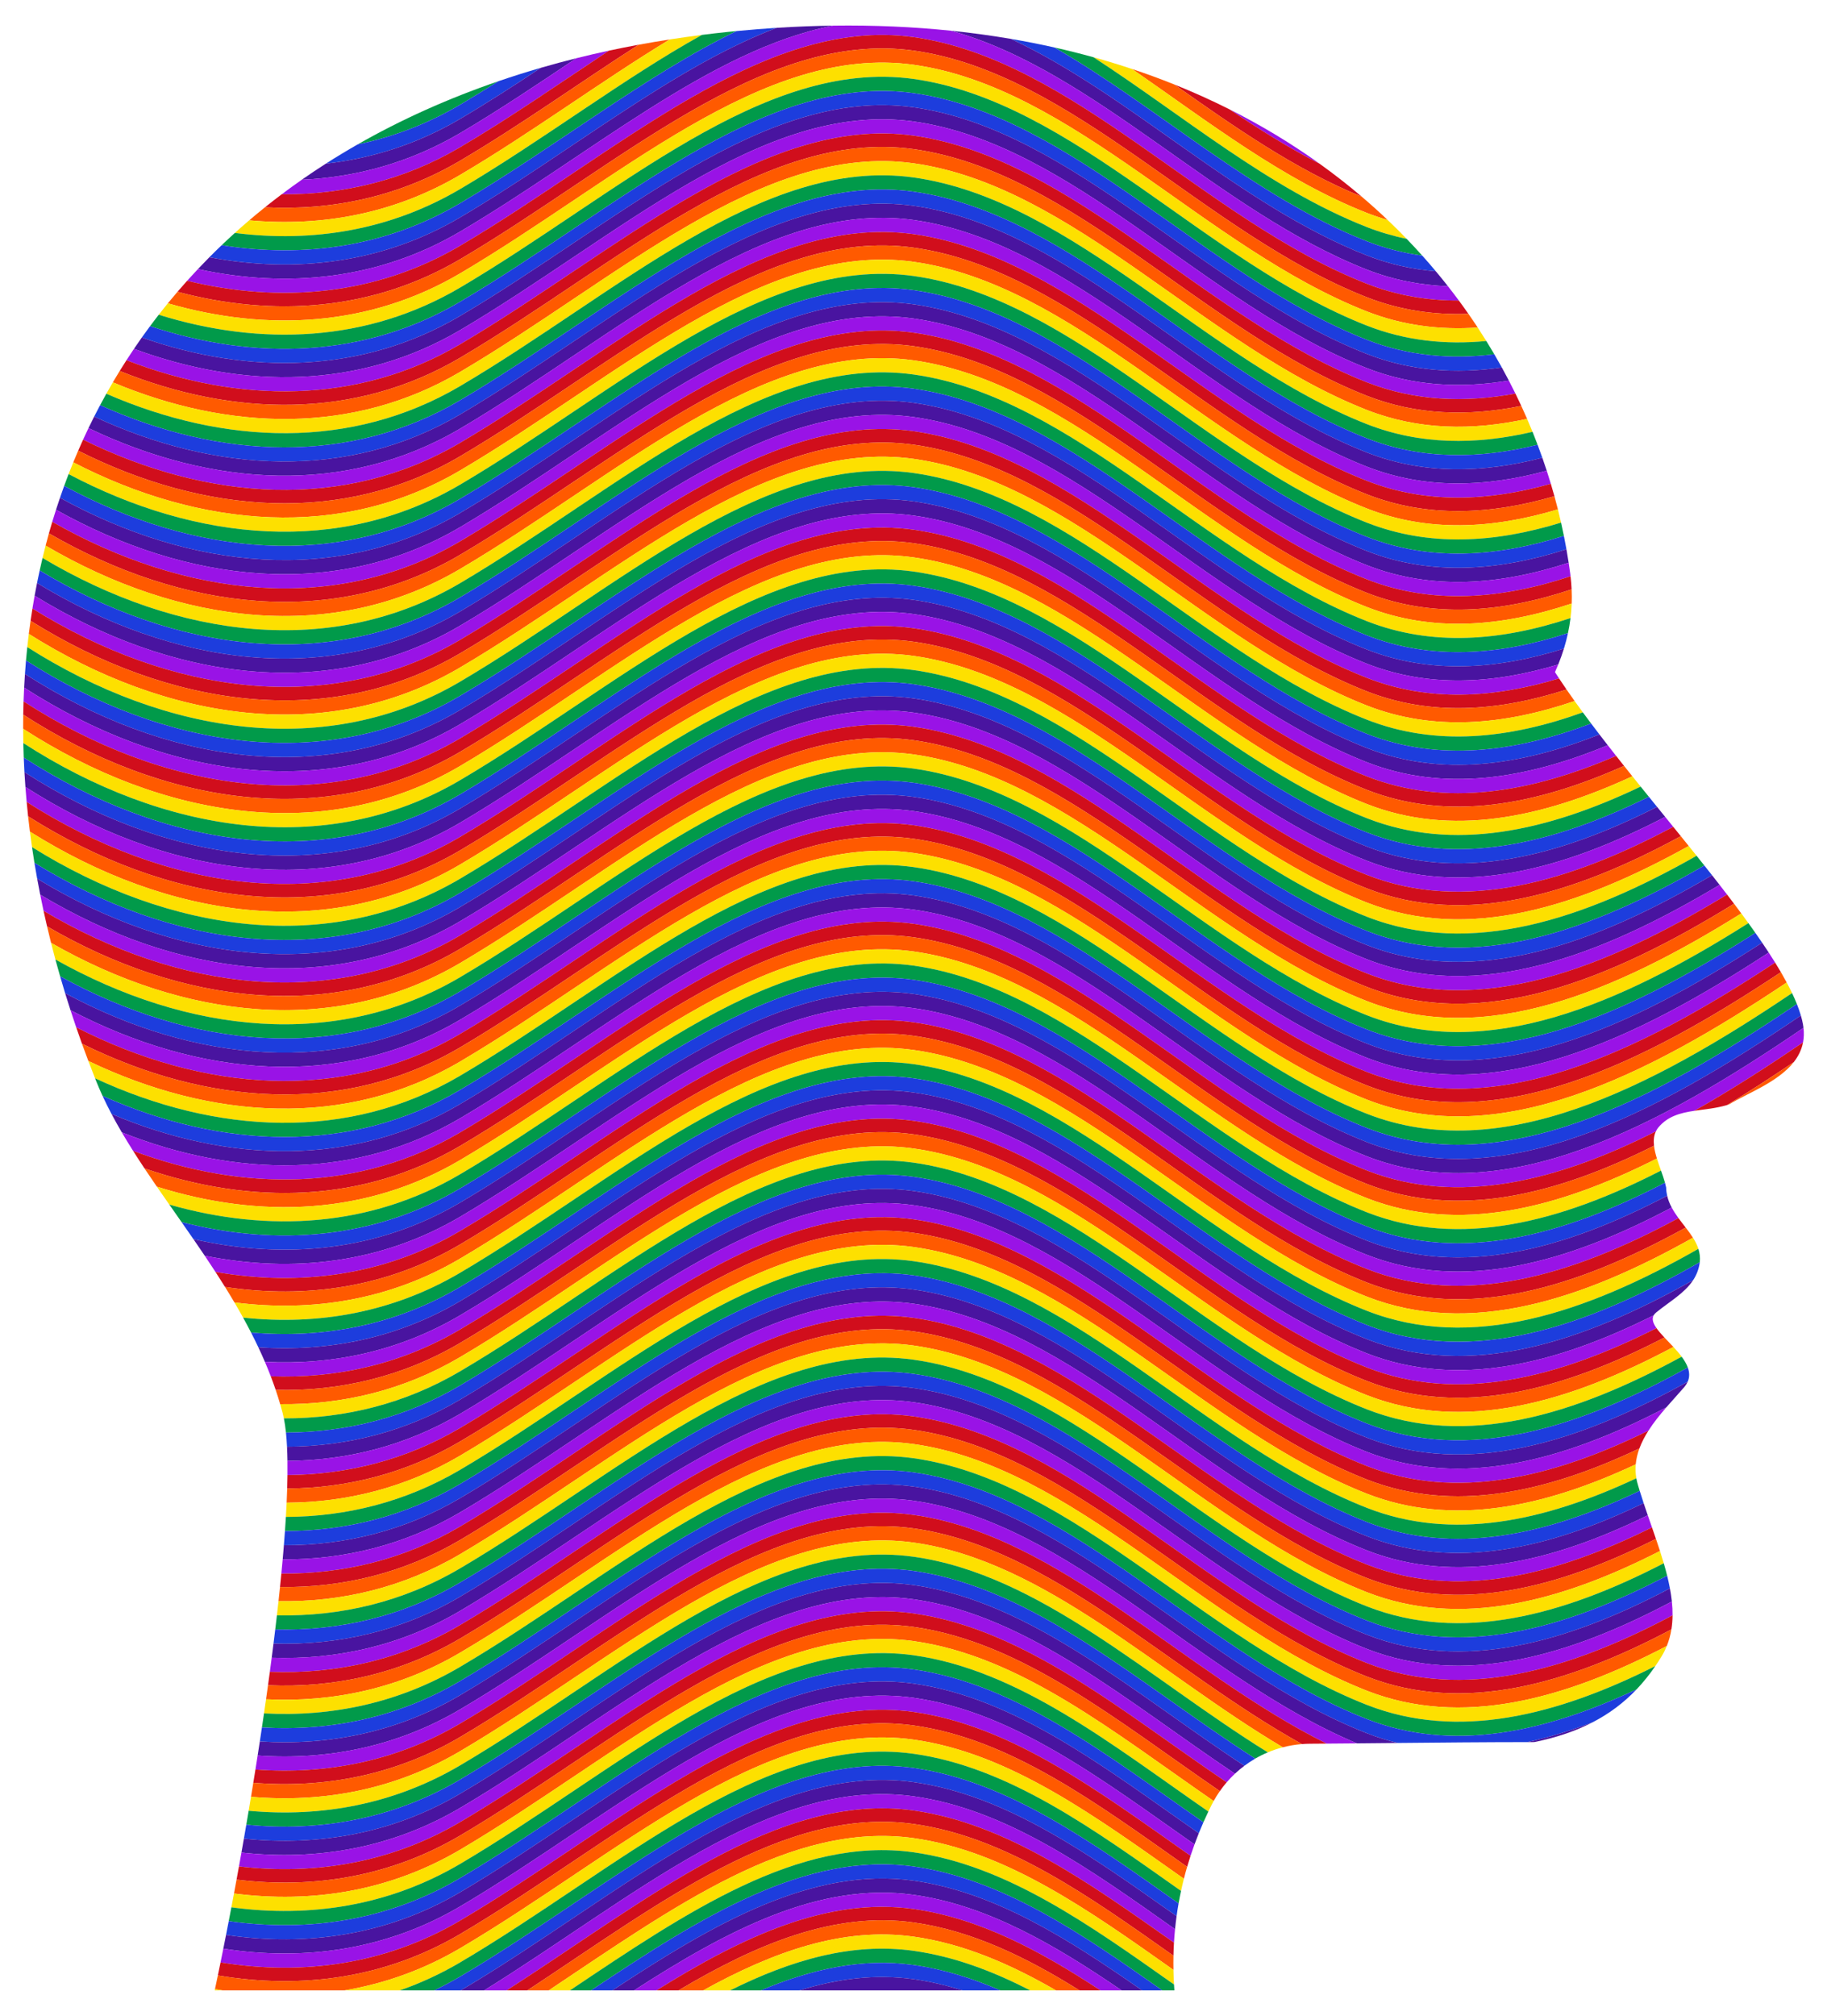 <?xml version="1.0" encoding="utf-8"?>

<!DOCTYPE svg PUBLIC "-//W3C//DTD SVG 1.1//EN" "http://www.w3.org/Graphics/SVG/1.1/DTD/svg11.dtd">
<svg version="1.1" id="Layer_1" xmlns="http://www.w3.org/2000/svg" xmlns:xlink="http://www.w3.org/1999/xlink" x="0px" y="0px"
	 viewBox="0 0 1488.114 1641.592" enable-background="new 0 0 1488.114 1641.592" xml:space="preserve">
<g>
	<polygon fill="none" points="280.76,1620.796 325.766,1620.796 353.742,1620.796 375.356,1620.796 394.418,1620.796 
		412.71,1620.796 429.592,1620.796 447.025,1620.796 464.278,1620.796 481.504,1620.796 498.864,1620.796 516.533,1620.796 
		534.723,1620.796 552.736,1620.796 572.84,1620.796 594.794,1620.796 619.847,1620.796 651.293,1620.796 783.875,1620.796 
		814.703,1620.796 838.957,1620.796 860.022,1620.796 879.202,1620.796 896.296,1620.796 913.512,1620.796 930.219,1620.796 
		946.649,1620.796 956.556,1620.796 956.556,1620.796 174.889,1620.796 181.167,1620.796 	"/>
	<path fill="#019A4A" d="M291.391,117.56c35.092-20.034,73.346-37.287,114.641-51.452c-10.397,6.595-20.851,13.038-31.372,19.236
		C348.089,100.974,320.128,111.553,291.391,117.56z"/>
	<path fill="#1D3DDD" d="M265.396,133.268c8.46-5.412,17.129-10.647,25.995-15.708c28.737-6.007,56.698-16.586,83.269-32.216
		c10.52-6.198,20.975-12.641,31.372-19.236c11.263-3.863,22.756-7.491,34.468-10.89c-21.704,14.404-43.625,28.581-65.839,41.669
		C340.136,117.196,303.266,128.966,265.396,133.268z"/>
	<path fill="#4914A0" d="M245.798,146.377c6.407-4.474,12.936-8.847,19.598-13.108c37.87-4.303,74.74-16.073,109.265-36.381
		c22.215-13.088,44.136-27.265,65.839-41.669c9.5-2.756,19.146-5.358,28.938-7.801c-31.132,20.879-62.647,42.085-94.777,61.014
		C334.205,132.228,290.53,144.311,245.798,146.377z"/>
	<path fill="#9913E6" d="M229.441,158.228c5.355-4.029,10.81-7.978,16.357-11.852c44.732-2.066,88.407-14.149,128.863-37.946
		c32.13-18.929,63.645-40.135,94.777-61.014c8.737-2.18,17.578-4.247,26.546-6.172c-39.752,26.322-80.03,54.402-121.323,78.73
		C329.287,146.664,279.864,158.618,229.441,158.228z"/>
	<path fill="#9913E6" d="M1074.935,133.404c-25.204-12.952-49.612-28.243-73.597-44.412
		C1027.69,102.234,1052.231,117.119,1074.935,133.404z"/>
	<path fill="#D10E1C" d="M215.833,168.799c4.465-3.58,9-7.104,13.608-10.571c50.423,0.389,99.846-11.564,145.22-38.254
		c41.293-24.328,81.571-52.408,121.323-78.73c7.97-1.711,16.041-3.309,24.191-4.816c-47.602,30.534-95.824,65.237-145.514,94.512
		C325.212,160.028,270.954,171.621,215.833,168.799z"/>
	<path fill="#D10E1C" d="M1001.338,88.993c23.985,16.169,48.393,31.459,73.597,44.412c11.908,8.542,23.307,17.471,34.205,26.745
		c-53.924-21.922-103.684-56.76-152.662-91.358C971.974,75.004,986.927,81.752,1001.338,88.993z"/>
	<path fill="#FF5A00" d="M202.977,179.433c4.217-3.597,8.502-7.143,12.856-10.634c55.122,2.823,109.379-8.771,158.828-37.858
		c49.69-29.275,97.912-63.978,145.514-94.512c8.36-1.546,16.813-2.984,25.361-4.312c-55.845,33.853-112.342,75.883-170.875,110.368
		C321.372,173.831,262.498,184.869,202.977,179.433z"/>
	<path fill="#FF5A00" d="M922.06,56.18c11.755,3.914,23.227,8.124,34.419,12.611c48.978,34.598,98.738,69.437,152.662,91.358
		c7.26,6.177,14.297,12.506,21.108,18.981c-5.635-1.631-11.237-3.521-16.802-5.694C1045.143,146.664,983.618,98.749,922.06,56.18z"
		/>
	<path fill="#FDE000" d="M890.634,46.615c10.689,2.958,21.165,6.148,31.425,9.565c61.559,42.569,123.083,90.484,191.386,117.256
		c5.565,2.173,11.167,4.063,16.802,5.694c5.291,5.03,10.447,10.146,15.466,15.344c-10.876-2.213-21.639-5.344-32.268-9.495
		C1033.534,153.657,962.9,93.394,890.634,46.615z"/>
	<path fill="#FDE000" d="M191.287,189.697c3.836-3.467,7.732-6.889,11.69-10.264c59.522,5.436,118.395-5.602,171.684-36.948
		c58.533-34.485,115.03-76.515,170.875-110.368c8.632-1.34,17.355-2.573,26.178-3.688C507.327,64.17,442.354,114.146,374.66,154.028
		C317.885,187.425,254.771,197.768,191.287,189.697z"/>
	<path fill="#019A4A" d="M858.814,38.651c10.81,2.425,21.416,5.084,31.82,7.964c72.266,46.779,142.9,107.043,222.812,138.365
		c10.628,4.151,21.391,7.282,32.268,9.495c4.355,4.51,8.609,9.081,12.759,13.71c-15.231-2.09-30.259-5.894-45.026-11.661
		C1021.856,160.624,942.453,86.707,858.814,38.651z"/>
	<path fill="#019A4A" d="M180.518,199.688c3.532-3.373,7.127-6.7,10.769-9.991c63.484,8.071,126.598-2.272,183.374-35.669
		c67.694-39.882,132.666-89.858,197.053-125.599c6.821-0.861,13.693-1.662,20.628-2.386c2.544-0.266,5.076-0.512,7.607-0.757
		C526.283,60.879,452.26,119.853,374.66,165.571C314.676,200.856,247.614,210.4,180.518,199.688z"/>
	<path fill="#1D3DDD" d="M823.279,31.649c12.078,2.059,23.923,4.397,35.534,7.002c83.64,48.057,163.042,121.973,254.632,157.872
		c14.768,5.768,29.795,9.572,45.026,11.661c3.77,4.205,7.451,8.461,11.051,12.759c-19.023-1.578-37.75-5.719-56.078-12.877
		C1008.993,167.125,920.393,76.731,823.279,31.649z"/>
	<path fill="#1D3DDD" d="M170.53,209.484c3.28-3.301,6.607-6.568,9.988-9.796c67.097,10.712,134.158,1.168,194.143-34.117
		c77.6-45.718,151.623-104.692,225.288-140.286c11.041-1.069,21.954-1.945,32.735-2.627
		c-84.54,31.979-168.924,101.964-258.022,154.457C311.699,214.151,240.942,222.825,170.53,209.484z"/>
	<path fill="#4914A0" d="M774.399,24.998c16.696,1.715,32.988,3.942,48.88,6.651c97.113,45.082,185.714,135.477,290.167,176.418
		c18.328,7.158,37.055,11.299,56.078,12.877c3.355,4.006,6.636,8.051,9.843,12.133c-22.412-0.828-44.44-5.077-65.921-13.467
		C991.757,171.913,891.585,57.087,774.399,24.998z"/>
	<path fill="#4914A0" d="M161.185,219.14c3.069-3.251,6.182-6.472,9.345-9.656c70.412,13.34,141.169,4.667,204.13-32.37
		c89.098-52.493,173.483-122.478,258.022-154.457c15.639-0.99,31.006-1.582,46.095-1.783
		C578.631,40.182,479.937,126.635,374.66,188.658C308.913,227.333,234.664,235.094,161.185,219.14z"/>
	<path fill="#9913E6" d="M1113.446,231.154C981.389,179.393,874.673,48.567,744.053,30.226
		C621.022,13.151,502.71,124.761,374.66,200.202c-68.365,40.215-145.921,46.993-222.246,28.452c2.877-3.204,5.805-6.372,8.771-9.514
		c73.479,15.954,147.728,8.193,213.476-30.482C479.937,126.635,578.631,40.182,678.778,20.875
		c33.212-0.444,65.087,0.987,95.622,4.123c117.186,32.089,217.358,146.915,339.046,194.612c21.481,8.39,43.509,12.639,65.921,13.467
		c3.034,3.861,5.999,7.757,8.901,11.684C1162.784,244.835,1137.764,240.652,1113.446,231.154z"/>
	<path fill="#D10E1C" d="M1113.446,242.12C981.389,190.359,874.673,59.534,744.053,41.192
		C621.022,24.117,502.71,135.727,374.66,211.168c-70.714,41.596-151.261,47.425-230.108,26.457c2.584-3.015,5.201-6.008,7.862-8.971
		c76.325,18.54,153.881,11.763,222.246-28.452C502.71,124.761,621.022,13.151,744.053,30.226
		c130.62,18.341,237.336,149.167,369.393,200.928c24.318,9.498,49.338,13.682,74.822,13.607c2.646,3.581,5.239,7.187,7.775,10.82
		C1167.87,256.607,1140.233,252.582,1113.446,242.12z"/>
	<path fill="#FF5A00" d="M1113.446,253.663C981.389,201.902,874.673,71.077,744.053,52.736
		C621.022,35.661,502.71,147.271,374.66,222.712c-73.06,42.977-156.617,47.775-237.951,24.284c2.574-3.151,5.189-6.274,7.843-9.37
		c78.847,20.968,159.394,15.139,230.108-26.457C502.71,135.727,621.022,24.117,744.053,41.192
		c130.62,18.341,237.336,149.167,369.393,200.928c26.787,10.462,54.424,14.487,82.597,13.461c2.578,3.692,5.103,7.408,7.567,11.15
		C1172.817,268.823,1142.627,265.061,1113.446,253.663z"/>
	<path fill="#FDE000" d="M1113.446,265.207C981.389,213.446,874.673,82.621,744.053,64.279
		C621.022,47.204,502.71,158.815,374.66,234.255c-75.288,44.287-161.721,48.026-245.383,22.05c2.437-3.13,4.917-6.232,7.432-9.31
		c81.334,23.491,164.891,18.693,237.951-24.284C502.71,147.271,621.022,35.661,744.053,52.736
		c130.62,18.341,237.336,149.167,369.393,200.928c29.181,11.397,59.371,15.16,90.163,13.067c2.391,3.631,4.73,7.284,7.014,10.96
		C1177.401,280.887,1144.839,277.468,1113.446,265.207z"/>
	<path fill="#019A4A" d="M1113.446,276.751C981.389,224.99,874.673,94.164,744.053,75.823
		C621.022,58.748,502.71,170.358,374.66,245.799c-77.405,45.532-166.591,48.205-252.433,19.789c2.315-3.117,4.661-6.213,7.05-9.282
		c83.661,25.976,170.095,22.236,245.383-22.05C502.71,158.815,621.022,47.204,744.053,64.279
		c130.62,18.341,237.336,149.167,369.393,200.928c31.393,12.261,63.955,15.68,97.177,12.484c2.229,3.589,4.406,7.2,6.533,10.83
		C1181.669,292.842,1146.895,289.815,1113.446,276.751z"/>
	<path fill="#1D3DDD" d="M1113.446,288.294C981.389,236.533,874.673,105.708,744.053,87.366
		C621.022,70.291,502.71,181.902,374.66,257.342C295.231,304.065,203.397,305.66,115.5,274.84c2.203-3.109,4.452-6.19,6.727-9.253
		c85.842,28.416,175.028,25.743,252.433-19.789C502.71,170.358,621.022,58.748,744.053,75.823
		c130.62,18.341,237.336,149.167,369.393,200.928c33.449,13.064,68.223,16.091,103.71,11.771c2.085,3.558,4.12,7.135,6.107,10.729
		C1185.658,304.702,1148.811,302.107,1113.446,288.294z"/>
	<path fill="#4914A0" d="M1113.446,299.838C981.389,248.077,874.673,117.251,744.053,98.91
		C621.022,81.835,502.71,193.445,374.66,268.886c-81.356,47.856-175.726,48.371-265.55,15.2c2.097-3.103,4.222-6.187,6.389-9.246
		c87.897,30.82,179.731,29.225,259.161-17.498C502.71,181.902,621.022,70.291,744.053,87.366
		c130.62,18.341,237.336,149.167,369.393,200.928c35.365,13.813,72.212,16.408,109.817,10.956c1.953,3.534,3.86,7.086,5.718,10.654
		C1189.393,316.481,1150.602,314.35,1113.446,299.838z"/>
	<path fill="#9913E6" d="M1113.446,311.381C981.389,259.62,874.673,128.795,744.053,110.454
		C621.022,93.378,502.71,204.989,374.66,280.429c-83.198,48.94-180.007,48.372-271.644,12.896c1.998-3.1,4.027-6.182,6.094-9.24
		c89.823,33.171,184.194,32.656,265.55-15.2C502.71,193.445,621.022,81.835,744.053,98.91
		c130.62,18.341,237.336,149.167,369.393,200.928c37.156,14.512,75.947,16.644,115.535,10.067c1.832,3.518,3.62,7.052,5.359,10.601
		C1192.894,328.193,1152.277,326.547,1113.446,311.381z"/>
	<path fill="#D10E1C" d="M1113.446,322.347C981.389,270.586,874.673,139.761,744.053,121.42
		C621.022,104.345,502.71,215.955,374.66,291.396c-84.876,49.927-183.917,48.328-277.182,10.706
		c1.814-2.945,3.663-5.868,5.538-8.776c91.637,35.476,188.446,36.043,271.644-12.896C502.71,204.989,621.022,93.378,744.053,110.454
		c130.62,18.341,237.336,149.167,369.393,200.928c38.831,15.166,79.448,16.812,120.895,9.125c1.634,3.334,3.226,6.682,4.778,10.042
		C1196.016,339.27,1153.768,338.096,1113.446,322.347z"/>
	<path fill="#FF5A00" d="M1113.446,333.891C981.389,282.13,874.673,151.305,744.053,132.963
		C621.022,115.888,502.71,227.498,374.66,302.939c-86.567,50.921-187.869,48.243-282.749,8.413c1.822-3.104,3.68-6.186,5.567-9.251
		c93.265,37.622,192.306,39.221,277.182-10.706C502.71,215.955,621.022,104.345,744.053,121.42
		c130.62,18.341,237.336,149.167,369.393,200.928c40.322,15.749,82.57,16.923,125.673,8.2c1.62,3.505,3.193,7.024,4.724,10.555
		C1199.103,350.887,1155.24,350.215,1113.446,333.891z"/>
	<path fill="#FDE000" d="M1113.446,345.434c-132.057-51.761-238.773-182.586-369.393-200.928
		C621.022,127.432,502.71,239.042,374.66,314.483c-88.182,51.871-191.653,48.123-288.052,6.144c1.738-3.109,3.5-6.203,5.302-9.274
		c94.88,39.829,196.182,42.508,282.749-8.413c128.049-75.441,246.361-187.051,369.393-169.976
		c130.62,18.341,237.336,149.167,369.393,200.928c41.794,16.324,85.657,16.996,130.396,7.212c1.518,3.502,2.991,7.017,4.421,10.543
		C1201.993,362.458,1156.616,362.295,1113.446,345.434z"/>
	<path fill="#019A4A" d="M1113.446,356.978C981.389,305.217,874.673,174.392,744.053,156.05
		C621.022,138.975,502.71,250.585,374.66,326.026C284.93,378.809,179.369,374,81.537,329.923c1.658-3.117,3.349-6.215,5.072-9.296
		c96.399,41.979,199.87,45.727,288.052-6.144c128.049-75.441,246.361-187.051,369.393-169.976
		c130.62,18.341,237.336,149.167,369.393,200.928c43.17,16.861,88.547,17.024,134.818,6.212c1.421,3.503,2.797,7.017,4.132,10.542
		C1204.695,373.99,1157.9,374.34,1113.446,356.978z"/>
	<path fill="#1D3DDD" d="M1113.446,368.522c-132.057-51.761-238.773-182.586-369.393-200.928
		C621.022,150.519,502.71,262.129,374.66,337.57c-91.215,53.656-198.789,47.8-297.973,1.678c1.582-3.127,3.205-6.232,4.85-9.325
		C179.369,374,284.93,378.809,374.66,326.026C502.71,250.585,621.022,138.975,744.053,156.05
		c130.62,18.341,237.336,149.167,369.393,200.928c44.454,17.363,91.249,17.012,138.949,5.211c1.33,3.513,2.616,7.035,3.859,10.567
		C1207.219,385.505,1159.098,386.352,1113.446,368.522z"/>
	<path fill="#4914A0" d="M1113.446,380.065c-132.057-51.761-238.773-182.586-369.393-200.928
		C621.022,162.062,502.71,273.673,374.66,349.113c-92.632,54.489-202.136,47.609-302.589-0.496c1.509-3.14,3.045-6.264,4.616-9.37
		c99.184,46.123,206.758,51.978,297.973-1.678c128.049-75.441,246.361-187.051,369.393-169.976
		c130.62,18.341,237.336,149.167,369.393,200.928c45.652,17.831,93.773,16.984,142.809,4.235c1.24,3.522,2.438,7.053,3.592,10.593
		C1209.569,397.001,1160.213,398.331,1113.446,380.065z"/>
	<path fill="#9913E6" d="M1113.446,391.609c-132.057-51.761-238.773-182.586-369.393-200.928
		C621.022,173.606,502.71,285.216,374.66,360.657c-93.985,55.285-205.34,47.397-306.987-2.629c1.437-3.152,2.898-6.292,4.397-9.411
		c100.453,48.105,209.958,54.985,302.589,0.496c128.049-75.441,246.361-187.051,369.393-169.976
		c130.62,18.341,237.336,149.167,369.393,200.928c46.767,18.266,96.123,16.936,146.4,3.284c1.151,3.531,2.261,7.069,3.327,10.616
		C1211.746,408.47,1161.243,410.277,1113.446,391.609z"/>
	<path fill="#D10E1C" d="M1113.446,402.575c-132.057-51.761-238.773-182.586-369.393-200.928
		C621.022,184.572,502.71,296.182,374.66,371.623c-95.216,56.009-208.257,47.173-310.973-4.623c1.301-3.005,2.63-5.996,3.987-8.972
		c101.647,50.026,213.001,57.914,306.987,2.629c128.049-75.441,246.361-187.051,369.393-169.976
		c130.62,18.341,237.336,149.167,369.393,200.928c47.797,18.668,98.3,16.861,149.727,2.357c1.013,3.373,1.994,6.751,2.93,10.137
		C1213.664,419.371,1162.151,421.598,1113.446,402.575z"/>
	<path fill="#FF5A00" d="M1113.446,414.118c-132.057-51.761-238.773-182.586-369.393-200.928
		C621.022,196.116,502.71,307.726,374.66,383.167C278.205,439.905,163.456,430.1,59.68,376.5c1.304-3.183,2.643-6.348,4.007-9.5
		c102.716,51.795,215.757,60.632,310.973,4.623c128.049-75.441,246.361-187.051,369.393-169.976
		c130.62,18.341,237.336,149.167,369.393,200.928c48.705,19.023,100.218,16.796,152.656,1.527c0.984,3.56,1.923,7.127,2.821,10.7
		C1215.512,430.818,1163.024,433.482,1113.446,414.118z"/>
	<path fill="#FDE000" d="M1113.446,425.662c-132.057-51.761-238.773-182.586-369.393-200.928
		C621.022,207.659,502.71,319.269,374.66,394.71c-97.639,57.434-214.025,46.691-318.796-8.651c1.239-3.204,2.516-6.387,3.816-9.559
		c103.776,53.6,218.525,63.405,314.981,6.666c128.049-75.441,246.361-187.051,369.393-169.976
		c130.62,18.341,237.336,149.167,369.393,200.928c49.578,19.364,102.066,16.7,155.477,0.684c0.901,3.584,1.756,7.174,2.571,10.769
		C1217.197,442.278,1163.819,445.336,1113.446,425.662z"/>
	<path fill="#019A4A" d="M1113.446,437.205c-132.057-51.761-238.773-182.586-369.393-200.928
		C621.022,219.203,502.71,330.813,374.66,406.254c-98.758,58.093-216.694,46.426-322.393-10.581
		c1.172-3.218,2.365-6.426,3.597-9.613c104.772,55.341,221.157,66.085,318.796,8.651
		c128.049-75.441,246.361-187.051,369.393-169.976c130.62,18.341,237.336,149.167,369.393,200.928
		c50.374,19.674,103.751,16.616,158.049-0.091c0.816,3.601,1.588,7.208,2.317,10.819
		C1218.716,453.726,1164.536,457.16,1113.446,437.205z"/>
	<path fill="#1D3DDD" d="M1113.446,448.749c-132.057-51.761-238.773-182.586-369.393-200.928
		C621.022,230.746,502.71,342.357,374.66,417.797c-99.823,58.719-219.241,46.171-325.81-12.437c1.11-3.243,2.246-6.474,3.417-9.687
		c105.699,57.007,223.635,68.674,322.393,10.581c128.049-75.441,246.361-187.051,369.393-169.976
		c130.62,18.341,237.336,149.167,369.393,200.928c51.09,19.954,105.27,16.52,160.366-0.816c0.733,3.624,1.42,7.253,2.065,10.885
		C1220.07,465.178,1165.174,468.953,1113.446,448.749z"/>
	<path fill="#4914A0" d="M1113.446,460.293c-132.057-51.761-238.773-182.586-369.393-200.928
		C621.022,242.29,502.71,353.9,374.66,429.341C273.826,488.655,153,475.249,45.618,415.108c1.047-3.264,2.126-6.513,3.233-9.748
		c106.569,58.608,225.986,71.157,325.81,12.437c128.049-75.441,246.361-187.051,369.393-169.976
		c130.62,18.341,237.336,149.167,369.393,200.928c51.728,20.204,106.624,16.429,162.431-1.474c0.649,3.652,1.253,7.308,1.813,10.966
		C1221.259,476.646,1165.734,480.715,1113.446,460.293z"/>
	<path fill="#9913E6" d="M1113.446,471.836C981.389,420.075,874.673,289.25,744.053,270.908
		C621.022,253.833,502.71,365.444,374.66,440.884c-101.791,59.877-223.955,45.646-332.096-15.959
		c0.985-3.288,2.007-6.558,3.053-9.817C153,475.249,273.826,488.655,374.66,429.341C502.71,353.9,621.022,242.29,744.053,259.365
		c130.62,18.341,237.336,149.167,369.393,200.928c52.288,20.422,107.813,16.353,164.244-2.052c0.456,2.977,0.891,5.955,1.288,8.935
		c0.092,0.701,0.16,1.401,0.242,2.102C1222.264,488.11,1166.207,492.443,1113.446,471.836z"/>
	<path fill="#D10E1C" d="M1113.446,482.802c-132.057-51.761-238.773-182.586-369.393-200.928
		C621.022,264.8,502.71,376.41,374.66,451.851c-102.649,60.381-226.016,45.403-334.826-17.524c0.881-3.147,1.795-6.279,2.731-9.401
		c108.14,61.605,230.305,75.836,332.096,15.959c128.049-75.441,246.361-187.051,369.393-169.976
		c130.62,18.341,237.336,149.167,369.393,200.928c52.761,20.607,108.818,16.274,165.775-2.559c0.419,3.557,0.71,7.114,0.87,10.674
		C1222.834,499.028,1166.475,503.514,1113.446,482.802z"/>
	<path fill="#FF5A00" d="M1113.446,494.346C981.389,442.585,874.673,311.76,744.053,293.418
		C621.022,276.343,502.71,387.953,374.66,463.394c-103.493,60.878-228.046,45.151-337.507-19.087
		c0.866-3.339,1.753-6.669,2.68-9.981c108.811,62.928,232.178,77.905,334.826,17.524C502.71,376.41,621.022,264.8,744.053,281.875
		c130.62,18.341,237.336,149.167,369.393,200.928c53.029,20.712,109.388,16.225,166.645-2.851c0.172,3.837,0.203,7.676,0.061,11.523
		C1222.875,510.568,1166.494,515.065,1113.446,494.346z"/>
	<path fill="#FDE000" d="M1113.446,505.889c-132.057-51.761-238.773-182.586-369.393-200.928
		C621.022,287.887,502.71,399.497,374.66,474.938C270.378,536.28,144.712,519.844,34.649,454.37
		c0.806-3.367,1.638-6.723,2.505-10.063c109.461,64.238,234.014,79.965,337.507,19.087
		c128.049-75.441,246.361-187.051,369.393-169.976c130.62,18.341,237.336,149.167,369.393,200.928
		c53.048,20.719,109.429,16.222,166.706-2.872c-0.146,3.947-0.471,7.902-0.959,11.866
		C1222.245,522.165,1166.198,526.493,1113.446,505.889z"/>
	<path fill="#019A4A" d="M1113.446,517.433c-132.057-51.761-238.773-182.586-369.393-200.928
		C621.022,299.43,502.71,411.04,374.66,486.481c-105.019,61.776-231.726,44.674-342.342-21.958c0.746-3.398,1.523-6.782,2.33-10.154
		c110.063,65.474,235.729,81.91,340.011,20.568c128.049-75.441,246.361-187.051,369.393-169.976
		c130.62,18.341,237.336,149.167,369.393,200.928c52.752,20.604,108.799,16.275,165.747-2.549c-0.5,4.061-1.184,8.132-2.059,12.218
		C1220.894,533.809,1165.562,537.788,1113.446,517.433z"/>
	<path fill="#1D3DDD" d="M1113.446,528.976C981.389,477.216,874.673,346.39,744.053,328.049
		C621.022,310.974,502.71,422.584,374.66,498.025c-105.702,62.177-233.372,44.443-344.495-23.269
		c0.685-3.425,1.407-6.834,2.153-10.232c110.616,66.632,237.323,83.733,342.342,21.958
		C502.71,411.04,621.022,299.43,744.053,316.505c130.62,18.341,237.336,149.167,369.393,200.928
		c52.116,20.355,107.448,16.376,163.688-1.875c-0.895,4.182-1.99,8.378-3.292,12.593
		C1218.736,545.495,1164.545,548.934,1113.446,528.976z"/>
	<path fill="#4914A0" d="M1113.446,540.52c-132.057-51.761-238.773-182.586-369.393-200.928
		C621.022,322.517,502.71,434.128,374.66,509.568c-106.327,62.545-234.883,44.236-346.465-24.47
		c0.625-3.461,1.284-6.908,1.97-10.343c111.123,67.712,238.793,85.446,344.495,23.269
		c128.049-75.441,246.361-187.051,369.393-169.976c130.62,18.341,237.336,149.167,369.393,200.928
		c51.099,19.958,105.29,16.519,160.396-0.825c-1.329,4.302-2.875,8.624-4.644,12.97
		C1215.692,557.21,1163.109,559.917,1113.446,540.52z"/>
	<path fill="#9913E6" d="M1113.446,552.064c-132.057-51.761-238.773-182.586-369.393-200.928
		C621.022,334.061,502.71,445.671,374.66,521.112C267.769,583.989,138.412,565.15,26.42,495.543
		c0.564-3.493,1.15-6.977,1.776-10.444c111.581,68.705,240.138,87.014,346.465,24.47
		c128.049-75.441,246.361-187.051,369.393-169.976c130.62,18.341,237.336,149.167,369.393,200.928
		c49.663,19.397,102.246,16.69,155.752,0.601c-0.842,2.067-1.717,4.138-2.661,6.216c1.083,1.692,2.201,3.403,3.336,5.124
		C1216.135,568.731,1163.318,571.542,1113.446,552.064z"/>
	<path fill="#D10E1C" d="M1113.446,563.03c-132.057-51.761-238.773-182.586-369.393-200.928
		C621.022,345.027,502.71,456.637,374.66,532.078C267.284,595.24,137.238,575.94,24.898,505.554
		c0.48-3.348,0.986-6.686,1.522-10.011c111.992,69.608,241.35,88.446,348.241,25.569
		c128.049-75.441,246.361-187.051,369.393-169.976c130.62,18.341,237.336,149.167,369.393,200.928
		c49.872,19.478,102.689,16.667,156.427,0.398c1.964,2.978,4.005,6,6.113,9.06C1220.141,579.454,1165.208,583.246,1113.446,563.03z"
		/>
	<path fill="#FF5A00" d="M1113.446,574.573c-132.057-51.761-238.773-182.586-369.393-200.928
		C621.022,356.571,502.71,468.181,374.66,543.622c-107.831,63.43-238.525,43.698-351.191-27.42
		c0.444-3.562,0.921-7.111,1.428-10.648c112.341,70.386,242.387,89.686,349.763,26.524
		c128.049-75.441,246.361-187.051,369.393-169.976c130.62,18.341,237.336,149.167,369.393,200.928
		c51.762,20.217,106.695,16.424,162.54-1.509c2.125,3.085,4.32,6.21,6.578,9.37C1224.457,590.667,1167.239,595.583,1113.446,574.573
		z"/>
	<path fill="#FDE000" d="M1113.446,586.117c-132.057-51.761-238.773-182.586-369.393-200.928
		C621.022,368.114,502.71,479.724,374.66,555.165c-108.229,63.664-239.492,43.557-352.439-28.204c0.381-3.6,0.803-7.185,1.248-10.76
		c112.665,71.118,243.359,90.85,351.191,27.42c128.049-75.441,246.361-187.051,369.393-169.976
		c130.62,18.341,237.336,149.167,369.393,200.928c53.793,21.01,111.011,16.093,169.118-3.682c2.171,3.039,4.399,6.11,6.679,9.211
		C1228.845,601.801,1169.299,607.932,1113.446,586.117z"/>
	<path fill="#019A4A" d="M1113.446,597.66C981.389,545.9,874.673,415.074,744.053,396.733
		C621.022,379.658,502.71,491.268,374.66,566.709c-108.564,63.861-240.305,43.431-353.488-28.873
		c0.318-3.637,0.667-7.262,1.049-10.874c112.947,71.761,244.21,91.867,352.439,28.204
		c128.049-75.441,246.361-187.051,369.393-169.976c130.62,18.341,237.336,149.167,369.393,200.928
		c55.853,21.815,115.399,15.684,175.797-6.014c2.202,2.994,4.45,6.015,6.744,9.061
		C1233.28,612.853,1171.377,620.286,1113.446,597.66z"/>
	<path fill="#1D3DDD" d="M1113.446,609.204c-132.057-51.761-238.773-182.586-369.393-200.928
		C621.022,391.201,502.71,502.811,374.66,578.252c-108.837,64.022-240.966,43.323-354.339-29.424
		c0.254-3.676,0.533-7.342,0.852-10.993c113.183,72.304,244.923,92.735,353.488,28.873
		c128.049-75.441,246.361-187.051,369.393-169.976c130.62,18.341,237.336,149.167,369.393,200.928
		c57.931,22.626,119.834,15.192,182.541-8.497c2.221,2.951,4.481,5.923,6.777,8.917
		C1237.743,623.817,1173.463,632.645,1113.446,609.204z"/>
	<path fill="#4914A0" d="M1113.446,620.747C981.389,568.987,874.673,438.161,744.053,419.82
		C621.022,402.745,502.71,514.355,374.66,589.796c-109.05,64.147-241.483,43.24-355.004-29.853c0.189-3.717,0.41-7.421,0.665-11.114
		c113.373,72.747,245.502,93.445,354.339,29.424c128.049-75.441,246.361-187.051,369.393-169.976
		c130.62,18.341,237.336,149.167,369.393,200.928c60.017,23.441,124.297,14.613,189.318-11.124c2.235,2.913,4.499,5.842,6.796,8.791
		C1242.226,634.704,1175.553,645.005,1113.446,620.747z"/>
	<path fill="#9913E6" d="M1113.446,632.291C981.389,580.53,874.673,449.705,744.053,431.363
		C621.022,414.288,502.71,525.898,374.66,601.339c-109.203,64.237-241.853,43.181-355.48-30.16
		c0.123-3.758,0.286-7.502,0.476-11.236c113.521,73.094,245.954,94,355.004,29.853C502.71,514.355,621.022,402.745,744.053,419.82
		c130.62,18.341,237.336,149.167,369.393,200.928c62.107,24.257,128.78,13.956,196.115-13.877c2.241,2.876,4.51,5.769,6.802,8.673
		C1246.72,645.515,1177.643,657.365,1113.446,632.291z"/>
	<path fill="#D10E1C" d="M1113.446,643.257C981.389,591.496,874.673,460.671,744.053,442.33
		C621.022,425.255,502.71,536.865,374.66,612.306c-109.287,64.286-242.058,43.149-355.743-30.331
		c0.055-3.61,0.146-7.208,0.263-10.796c113.627,73.342,246.277,94.397,355.48,30.16c128.049-75.441,246.361-187.051,369.393-169.976
		c130.62,18.341,237.336,149.167,369.393,200.928c64.198,25.074,133.274,13.224,202.916-16.747c2.131,2.702,4.284,5.417,6.452,8.14
		C1250.99,655.716,1179.626,669.105,1113.446,643.257z"/>
	<path fill="#FF5A00" d="M1113.446,654.801C981.389,603.04,874.673,472.215,744.053,453.873
		C621.022,436.798,502.71,548.408,374.66,623.849c-109.307,64.298-242.106,43.141-355.806-30.371
		c-0.01-3.845,0.003-7.682,0.062-11.503c113.685,73.479,246.456,94.617,355.743,30.331
		C502.71,536.865,621.022,425.255,744.053,442.33c130.62,18.341,237.336,149.167,369.393,200.928
		c66.18,25.848,137.544,12.458,209.369-19.574c2.241,2.815,4.498,5.639,6.771,8.472
		C1255.479,666.382,1181.705,681.461,1113.446,654.801z"/>
	<path fill="#FDE000" d="M1113.446,666.344c-132.057-51.761-238.773-182.586-369.393-200.928
		C621.022,448.342,502.71,559.952,374.66,635.393c-109.263,64.272-241.999,43.158-355.668-30.282
		c-0.08-3.889-0.127-7.767-0.137-11.632c113.699,73.512,246.498,94.669,355.806,30.371
		c128.049-75.441,246.361-187.051,369.393-169.976c130.62,18.341,237.336,149.167,369.393,200.928
		c68.259,26.66,142.033,11.581,216.139-22.645c2.236,2.787,4.484,5.581,6.743,8.381
		C1259.959,676.977,1183.775,693.813,1113.446,666.344z"/>
	<path fill="#019A4A" d="M1113.446,677.888C981.389,626.127,874.673,495.302,744.053,476.96
		C621.022,459.885,502.71,571.495,374.66,646.936c-109.154,64.208-241.734,43.2-355.328-30.062
		c-0.152-3.933-0.26-7.853-0.341-11.763c113.669,73.44,246.405,94.554,355.668,30.282
		c128.049-75.441,246.361-187.051,369.393-169.976c130.62,18.341,237.336,149.167,369.393,200.928
		c70.329,27.469,146.513,10.633,222.882-25.807c2.227,2.76,4.464,5.527,6.706,8.296
		C1264.423,687.5,1185.833,706.16,1113.446,677.888z"/>
	<path fill="#1D3DDD" d="M1113.446,689.431C981.389,637.67,874.673,506.845,744.053,488.504
		C621.022,471.429,502.71,583.039,374.66,658.48c-108.972,64.101-241.294,43.271-354.761-29.696
		c-0.225-3.981-0.414-7.951-0.566-11.909c113.593,73.262,246.174,94.27,355.328,30.062
		C502.71,571.495,621.022,459.885,744.053,476.96c130.62,18.341,237.336,149.167,369.393,200.928
		c72.387,28.273,150.978,9.612,229.589-29.055c2.216,2.736,4.436,5.475,6.66,8.217
		C1268.867,697.948,1187.878,718.502,1113.446,689.431z"/>
	<path fill="#4914A0" d="M1113.446,700.975c-132.057-51.761-238.773-182.586-369.393-200.928
		C621.022,482.972,502.71,594.582,374.66,670.023c-108.717,63.951-240.675,43.371-353.964-29.181
		c-0.3-4.03-0.571-8.051-0.797-12.058c113.467,72.967,245.789,93.797,354.761,29.696
		c128.049-75.441,246.361-187.051,369.393-169.976c130.62,18.341,237.336,149.167,369.393,200.928
		c74.432,29.071,155.422,8.517,236.249-32.382c2.204,2.716,4.409,5.433,6.615,8.149
		C1273.291,708.331,1189.908,730.839,1113.446,700.975z"/>
	<path fill="#9913E6" d="M1113.446,712.518c-132.057-51.761-238.773-182.586-369.393-200.928
		C621.022,494.516,502.71,606.126,374.66,681.567c-108.393,63.76-239.889,43.499-352.951-28.527
		c-0.376-4.077-0.711-8.143-1.013-12.198c113.289,72.552,245.247,93.132,353.964,29.181
		c128.049-75.441,246.361-187.051,369.393-169.976c130.62,18.341,237.336,149.167,369.393,200.928
		c76.462,29.864,159.845,7.357,242.863-35.776c2.19,2.698,4.378,5.395,6.563,8.09
		C1277.691,718.652,1191.924,743.17,1113.446,712.518z"/>
	<path fill="#D10E1C" d="M1113.446,723.485c-132.057-51.761-238.773-182.586-369.393-200.928
		C621.022,505.482,502.71,617.092,374.66,692.533c-108.02,63.541-238.984,43.631-351.783-27.792
		c-0.427-3.911-0.809-7.809-1.168-11.701c113.062,72.025,244.559,92.287,352.951,28.527
		c128.049-75.441,246.361-187.051,369.393-169.976c130.62,18.341,237.336,149.167,369.393,200.928
		c78.478,30.651,164.245,6.133,249.426-39.229c2.066,2.548,4.129,5.094,6.184,7.636
		C1281.848,728.399,1193.823,754.878,1113.446,723.485z"/>
	<path fill="#FF5A00" d="M1113.446,735.028c-132.057-51.761-238.773-182.586-369.393-200.928
		C621.022,517.026,502.71,628.636,374.66,704.077c-107.546,63.262-237.834,43.8-350.297-26.859
		c-0.53-4.168-1.034-8.329-1.487-12.476c112.799,71.423,243.763,91.333,351.783,27.792
		c128.049-75.441,246.361-187.051,369.393-169.976c130.62,18.341,237.336,149.167,369.393,200.928
		c80.377,31.393,168.402,4.914,255.611-42.559c2.159,2.67,4.308,5.334,6.45,7.994
		C1286.194,738.602,1195.805,767.196,1113.446,735.028z"/>
	<path fill="#FDE000" d="M1113.446,746.572c-132.057-51.761-238.773-182.586-369.393-200.927
		C621.022,528.569,502.71,640.179,374.66,715.62c-106.998,62.94-236.508,43.999-348.578-25.781
		c-0.612-4.218-1.186-8.425-1.719-12.622c112.462,70.66,242.75,90.122,350.297,26.859
		c128.049-75.441,246.361-187.051,369.393-169.976c130.62,18.341,237.336,149.167,369.393,200.928
		c82.359,32.167,172.748,3.574,262.061-46.109c2.14,2.658,4.27,5.31,6.387,7.955
		C1290.509,748.749,1197.769,779.506,1113.446,746.572z"/>
	<path fill="#019A4A" d="M1113.446,758.115c-132.057-51.761-238.773-182.586-369.393-200.928
		C621.022,540.113,502.71,651.723,374.66,727.164c-106.378,62.575-235.007,44.219-346.626-24.568
		c-0.695-4.264-1.336-8.513-1.952-12.756c112.069,69.78,241.579,88.721,348.578,25.781
		c128.049-75.441,246.361-187.051,369.393-169.976c130.62,18.341,237.336,149.167,369.393,200.927
		c84.323,32.934,177.063,2.177,268.449-49.698c2.121,2.649,4.229,5.291,6.32,7.923
		C1294.791,758.841,1199.714,791.809,1113.446,758.115z"/>
	<path fill="#1D3DDD" d="M1113.446,769.659c-132.057-51.761-238.773-182.586-369.393-200.928
		C621.022,551.656,502.71,663.266,374.66,738.707c-105.671,62.159-233.298,44.453-344.398-23.21
		c-0.779-4.31-1.53-8.612-2.228-12.901c111.619,68.787,240.248,87.143,346.626,24.568
		c128.049-75.441,246.361-187.051,369.393-169.976c130.62,18.341,237.336,149.167,369.393,200.928
		c86.268,33.694,181.345,0.726,274.768-53.319c2.1,2.644,4.181,5.276,6.245,7.9C1299.034,768.883,1201.637,804.104,1113.446,769.659
		z"/>
	<path fill="#4914A0" d="M1113.446,781.202c-132.057-51.761-238.773-182.586-369.393-200.928
		C621.022,563.2,502.71,674.81,374.66,750.251c-104.885,61.697-231.403,44.721-341.918-21.699
		c-0.867-4.361-1.694-8.713-2.479-13.054c111.1,67.663,238.727,85.369,344.398,23.21
		c128.049-75.441,246.361-187.051,369.393-169.976c130.62,18.341,237.336,149.167,369.393,200.928
		c88.191,34.445,185.588-0.776,281.013-56.963c2.076,2.639,4.136,5.268,6.169,7.882
		C1303.238,778.877,1203.538,816.39,1113.446,781.202z"/>
	<path fill="#9913E6" d="M1113.446,792.746C981.389,740.985,874.673,610.16,744.053,591.818
		C621.022,574.743,502.71,686.354,374.66,761.794c-104.026,61.192-229.33,44.985-339.198-20.087
		c-0.953-4.396-1.85-8.779-2.72-13.156c110.516,66.42,237.033,83.396,341.918,21.699C502.71,674.81,621.022,563.2,744.053,580.275
		c130.62,18.341,237.336,149.167,369.393,200.928c90.092,35.188,189.792-2.326,287.183-60.625c2.053,2.64,4.08,5.264,6.083,7.875
		C1307.396,788.827,1205.415,828.666,1113.446,792.746z"/>
	<path fill="#D10E1C" d="M1113.446,803.712c-132.057-51.761-238.773-182.586-369.393-200.928
		C621.022,585.71,502.71,697.32,374.66,772.761C271.539,833.42,147.506,818.03,38.329,754.369
		c-0.989-4.228-1.954-8.451-2.867-12.661c109.868,65.072,235.172,81.279,339.198,20.087
		c128.049-75.441,246.361-187.051,369.393-169.976c130.62,18.341,237.336,149.167,369.393,200.928
		c91.969,35.92,193.95-3.919,293.265-64.293c1.924,2.509,3.822,5.002,5.694,7.481
		C1311.299,798.242,1207.173,840.32,1113.446,803.712z"/>
	<path fill="#FF5A00" d="M1113.446,815.256C981.389,763.495,874.673,632.67,744.053,614.328
		C621.022,597.253,502.71,708.863,374.66,784.304c-102.097,60.057-224.69,45.559-333.07-16.517
		c-1.13-4.482-2.217-8.955-3.261-13.418c109.176,63.661,233.209,79.051,336.331,18.392
		C502.71,697.32,621.022,585.71,744.053,602.785c130.62,18.341,237.336,149.167,369.393,200.928
		c93.727,36.607,197.853-5.47,298.959-67.779c1.997,2.645,3.97,5.276,5.901,7.883
		C1315.357,808.118,1208.998,852.576,1113.446,815.256z"/>
	<path fill="#FDE000" d="M1113.446,826.799c-132.057-51.761-238.773-182.586-369.393-200.928
		C621.022,608.797,502.71,720.407,374.66,795.848c-100.99,59.406-222.036,45.869-329.542-14.51
		c-1.223-4.527-2.392-9.042-3.528-13.551c108.38,62.076,230.973,76.574,333.07,16.517
		c128.049-75.441,246.361-187.051,369.393-169.976c130.62,18.341,237.336,149.167,369.393,200.928
		c95.552,37.32,201.911-7.138,304.86-71.44c1.969,2.659,3.893,5.292,5.785,7.907
		C1319.348,817.966,1210.789,864.819,1113.446,826.799z"/>
	<path fill="#019A4A" d="M1113.446,838.343c-132.057-51.761-238.773-182.586-369.393-200.928
		C621.022,620.34,502.71,731.95,374.66,807.391c-99.793,58.701-219.167,46.179-325.712-12.383c-1.316-4.565-2.602-9.124-3.83-13.671
		c107.506,60.379,228.552,73.916,329.542,14.51c128.049-75.441,246.361-187.051,369.393-169.976
		c130.62,18.341,237.336,149.167,369.393,200.928c97.343,38.019,205.902-8.833,310.645-75.076c1.933,2.672,3.821,5.318,5.666,7.939
		C1323.269,827.792,1212.545,877.048,1113.446,838.343z"/>
	<path fill="#1D3DDD" d="M1113.446,849.886C981.389,798.125,874.673,667.3,744.053,648.959
		C621.022,631.884,502.71,743.494,374.66,818.935c-98.52,57.952-216.123,46.482-321.626-10.169
		c-1.408-4.595-2.765-9.18-4.085-13.758c106.544,58.562,225.919,71.084,325.712,12.383
		C502.71,731.95,621.022,620.34,744.053,637.415c130.62,18.341,237.336,149.167,369.393,200.928
		c99.099,38.705,209.823-10.551,316.311-78.681c1.893,2.69,3.739,5.354,5.53,7.986
		C1327.108,837.602,1214.262,889.262,1113.446,849.886z"/>
	<path fill="#4914A0" d="M1113.446,861.43c-132.057-51.761-238.773-182.586-369.393-200.928
		C621.022,643.427,502.71,755.037,374.66,830.478c-97.158,57.151-212.877,46.787-317.246-7.844
		c-1.504-4.631-2.966-9.254-4.381-13.868c105.503,56.651,223.107,68.121,321.626,10.169
		c128.049-75.441,246.361-187.051,369.393-169.976c130.62,18.341,237.336,149.167,369.393,200.928
		c100.816,39.376,213.662-12.284,321.841-82.238c1.848,2.716,3.644,5.402,5.374,8.051
		C1330.851,847.408,1215.932,901.458,1113.446,861.43z"/>
	<path fill="#9913E6" d="M1113.446,872.973c-132.057-51.761-238.773-182.586-369.393-200.928
		C621.022,654.971,502.71,766.581,374.66,842.022c-95.712,56.301-209.439,47.085-312.581-5.43c-1.599-4.66-3.156-9.313-4.665-13.957
		c104.369,54.631,220.088,64.996,317.246,7.844c128.049-75.441,246.361-187.051,369.393-169.976
		c130.62,18.341,237.336,149.167,369.393,200.928c102.487,40.028,217.405-14.022,327.215-85.731c1.797,2.751,3.531,5.466,5.19,8.139
		C1334.478,857.224,1217.548,913.633,1113.446,872.973z"/>
	<path fill="#D10E1C" d="M1113.446,883.94c-132.057-51.761-238.773-182.586-369.393-200.928
		C621.022,665.937,502.71,777.547,374.66,852.988c-94.27,55.452-206.015,47.35-307.91-3.083c-1.603-4.445-3.15-8.882-4.671-13.314
		c103.142,52.516,216.869,61.732,312.581,5.43c128.049-75.441,246.361-187.051,369.393-169.976
		c130.62,18.341,237.336,149.167,369.393,200.928c104.102,40.659,221.032-15.75,332.405-89.136c1.647,2.654,3.228,5.269,4.729,7.839
		C1337.793,866.573,1219.023,925.175,1113.446,883.94z"/>
	<path fill="#FF5A00" d="M1113.446,895.483c-132.057-51.761-238.773-182.586-369.393-200.928
		C621.022,677.481,502.71,789.091,374.66,864.532c-92.663,54.508-202.211,47.604-302.692-0.545c-1.781-4.7-3.529-9.396-5.218-14.081
		c101.895,50.433,213.64,58.536,307.91,3.083c128.049-75.441,246.361-187.051,369.393-169.976
		c130.62,18.341,237.336,149.167,369.393,200.928c105.577,41.235,224.347-17.367,337.133-92.264
		c1.669,2.858,3.237,5.658,4.711,8.405C1341.105,876.466,1220.494,937.293,1113.446,895.483z"/>
	<path fill="#FDE000" d="M1113.446,907.027c-132.057-51.761-238.773-182.586-369.393-200.928
		C621.022,689.024,502.71,800.634,374.66,876.075c-90.983,53.519-198.243,47.832-297.216,2.032
		c-1.872-4.714-3.695-9.42-5.475-14.121c100.481,48.149,210.028,55.053,302.692,0.545
		c128.049-75.441,246.361-187.051,369.393-169.976c130.62,18.341,237.336,149.167,369.393,200.928
		c107.048,41.81,227.659-19.018,341.844-95.403c1.578,2.941,3.031,5.81,4.368,8.614
		C1344.186,886.442,1221.86,949.37,1113.446,907.027z"/>
	<path fill="#019A4A" d="M1113.446,918.57c-132.057-51.761-238.773-182.586-369.393-200.928
		C621.022,700.568,502.71,812.178,374.66,887.619c-89.122,52.424-193.862,48.041-291.134,4.793
		c-1.84-3.985-3.568-7.979-5.169-11.983c-0.31-0.775-0.606-1.547-0.914-2.321c98.974,45.801,206.234,51.487,297.216-2.032
		c128.049-75.441,246.361-187.051,369.393-169.976c130.62,18.341,237.336,149.167,369.393,200.928
		c108.414,42.343,230.74-20.585,346.213-98.332c1.455,3.049,2.771,6.02,3.919,8.894
		C1346.957,896.545,1223.087,961.393,1113.446,918.57z"/>
	<path fill="#1D3DDD" d="M1113.446,930.114c-132.057-51.761-238.773-182.586-369.393-200.928
		C621.022,712.111,502.71,823.721,374.66,899.162c-86.894,51.114-188.637,48.227-283.827,7.965
		c-2.591-4.898-5.037-9.801-7.307-14.716c97.271,43.249,202.012,47.632,291.134-4.793
		c128.049-75.441,246.361-187.051,369.393-169.976c130.62,18.341,237.336,149.167,369.393,200.928
		c109.641,42.823,233.511-22.026,350.132-100.981c1.292,3.235,2.371,6.349,3.243,9.344
		C1349.256,906.877,1224.104,973.334,1113.446,930.114z"/>
	<path fill="#4914A0" d="M1113.446,941.657C981.389,889.896,874.673,759.071,744.053,740.73
		C621.022,723.655,502.71,835.265,374.66,910.706c-84.355,49.62-182.701,48.342-275.463,11.391
		c-2.926-4.988-5.723-9.976-8.364-14.969c95.19,40.262,196.933,43.149,283.827-7.965
		c128.049-75.441,246.361-187.051,369.393-169.976c130.62,18.342,237.336,149.167,369.393,200.928
		c110.658,43.22,235.81-23.237,353.375-103.18c0.722,2.48,1.312,4.886,1.726,7.19c0.178,0.98,0.313,1.94,0.425,2.888
		C1350.784,917.605,1224.779,985.141,1113.446,941.657z"/>
	<path fill="#9913E6" d="M1113.446,953.201C981.389,901.44,874.673,770.615,744.053,752.273
		C621.022,735.198,502.71,846.808,374.66,922.249c-81.564,47.979-176.211,48.378-266.241,14.948
		c-3.189-5.038-6.271-10.07-9.222-15.101c92.762,36.95,191.108,38.229,275.463-11.391
		C502.71,835.265,621.022,723.655,744.053,740.73c130.62,18.341,237.336,149.167,369.393,200.928
		c111.333,43.484,237.338-24.053,355.525-104.646c0.496,4.232,0.344,8.151-0.359,11.788c-29.174,19.885-58.822,38.964-88.608,55.773
		c-11.292,1.689-21.699,4.36-29.38,13.695c-0.77,0.964-1.385,1.984-1.891,3.042C1268.225,961.885,1187.583,982.157,1113.446,953.201
		z"/>
	<path fill="#D10E1C" d="M1461.04,864.902c-17.953,12.112-36.074,23.873-54.285,34.945c-8.888,2.706-18.08,3.429-26.751,4.726
		c29.786-16.809,59.434-35.889,88.608-55.773C1467.436,854.892,1464.735,860.201,1461.04,864.902z"/>
	<path fill="#D10E1C" d="M1113.446,964.167C981.389,912.406,874.673,781.581,744.053,763.24
		C621.022,746.165,502.71,857.775,374.66,933.216c-78.766,46.333-169.732,48.287-256.959,18.262
		c-3.176-4.77-6.274-9.528-9.282-14.28c90.03,33.429,184.677,33.03,266.241-14.948c128.049-75.441,246.361-187.051,369.393-169.976
		c130.62,18.341,237.336,149.167,369.393,200.928c74.137,28.956,154.78,8.684,235.288-31.891c-1.673,3.501-1.992,7.483-1.51,11.718
		C1267.218,973.096,1187.119,992.942,1113.446,964.167z"/>
	<path fill="#FF5A00" d="M1113.446,975.711C981.389,923.95,874.673,793.125,744.053,774.783
		C621.022,757.708,502.71,869.318,374.66,944.759c-75.737,44.551-162.753,48.07-246.879,21.583
		c-3.422-4.972-6.791-9.925-10.08-14.865c87.227,30.025,178.193,28.071,256.959-18.262
		C502.71,857.775,621.022,746.165,744.053,763.24c130.62,18.341,237.336,149.167,369.393,200.928
		c73.673,28.775,153.772,8.929,233.778-31.139c0.38,3.34,1.247,6.834,2.336,10.37
		C1268.777,984.251,1187.836,1004.766,1113.446,975.711z"/>
	<path fill="#FF5A00" d="M1408.34,899.347c-0.527,0.176-1.056,0.339-1.585,0.5c18.211-11.072,36.331-22.833,54.285-34.945
		C1448.108,881.355,1422.991,890.352,1408.34,899.347z"/>
	<path fill="#FDE000" d="M1113.446,987.254c-132.057-51.761-238.773-182.586-369.393-200.928
		C621.022,769.252,502.71,880.862,374.66,956.303c-72.699,42.764-155.79,47.728-236.743,24.633
		c-3.416-4.886-6.802-9.749-10.137-14.593c84.127,26.487,171.142,22.968,246.879-21.583
		c128.049-75.441,246.361-187.051,369.393-169.976c130.62,18.341,237.336,149.167,369.393,200.928
		c74.39,29.055,155.331,8.54,236.114-32.313c1.008,3.274,2.197,6.581,3.353,9.834
		C1271.018,995.215,1188.865,1016.711,1113.446,987.254z"/>
	<path fill="#019A4A" d="M1113.446,998.798C981.389,947.037,874.673,816.212,744.053,797.87
		C621.022,780.795,502.71,892.405,374.66,967.846c-69.718,41.011-148.995,47.252-226.777,27.325
		c-3.337-4.771-6.665-9.514-9.966-14.236c80.952,23.096,164.044,18.131,236.743-24.633
		c128.049-75.441,246.361-187.051,369.393-169.976c130.62,18.341,237.336,149.167,369.393,200.928
		c75.42,29.457,157.572,7.961,239.466-34.022c1.203,3.387,2.362,6.711,3.236,9.874
		C1273.183,1006.184,1189.859,1028.643,1113.446,998.798z"/>
	<path fill="#1D3DDD" d="M1113.446,1010.341C981.389,958.58,874.673,827.755,744.053,809.414
		C621.022,792.339,502.71,903.949,374.66,979.39c-66.837,39.316-142.458,46.673-217.125,29.659
		c-3.213-4.654-6.436-9.279-9.652-13.877c77.782,19.926,157.058,13.685,226.777-27.325
		C502.71,892.405,621.022,780.795,744.053,797.87c130.62,18.341,237.336,149.167,369.393,200.928
		c76.413,29.845,159.738,7.386,242.702-35.692c0.373,1.35,0.699,2.673,0.947,3.955c0.046,2.323,0.342,4.536,0.831,6.661
		C1274.374,1017.402,1190.405,1040.399,1113.446,1010.341z"/>
	<path fill="#4914A0" d="M1113.446,1021.885c-132.057-51.761-238.773-182.586-369.393-200.928
		C621.022,803.882,502.71,915.492,374.66,990.933c-64.082,37.695-136.24,46.02-207.889,31.646c-3.059-4.541-6.142-9.05-9.236-13.531
		c74.667,17.014,150.288,9.657,217.125-29.659c128.049-75.441,246.361-187.051,369.393-169.976
		c130.62,18.341,237.336,149.167,369.393,200.928c76.959,30.058,160.928,7.061,244.48-36.62c0.785,3.408,2.085,6.582,3.693,9.603
		C1276.85,1028.26,1191.538,1052.386,1113.446,1021.885z"/>
	<path fill="#9913E6" d="M1113.446,1033.428c-132.057-51.761-238.773-182.586-369.393-200.927
		c-123.031-17.075-241.343,94.535-369.393,169.976c-61.481,36.165-130.396,45.286-199.164,33.274
		c-2.875-4.423-5.789-8.812-8.725-13.172c71.65,14.374,143.807,6.049,207.889-31.646
		c128.049-75.441,246.361-187.051,369.393-169.976c130.62,18.341,237.336,149.167,369.393,200.928
		c78.093,30.501,163.404,6.375,248.173-38.56c1.593,2.994,3.487,5.837,5.505,8.598
		C1280.547,1038.735,1193.229,1064.589,1113.446,1033.428z"/>
	<path fill="#D10E1C" d="M1113.446,1044.395c-132.057-51.761-238.773-182.586-369.393-200.928
		c-123.031-17.075-241.343,94.535-369.393,169.976c-59.159,34.799-125.2,44.559-191.37,34.546c-2.56-4.109-5.16-8.188-7.793-12.238
		c68.768,12.012,137.682,2.891,199.164-33.274c128.049-75.441,246.361-187.051,369.393-169.976
		c130.62,18.341,237.336,149.167,369.393,200.927c79.783,31.161,167.101,5.307,253.677-41.506c1.922,2.63,3.944,5.189,5.911,7.737
		C1284.526,1048.495,1195.045,1076.265,1113.446,1044.395z"/>
	<path fill="#FF5A00" d="M1113.446,1055.938c-132.057-51.761-238.773-182.586-369.393-200.927
		c-123.031-17.075-241.343,94.535-369.393,169.976c-56.876,33.456-120.114,43.778-183.712,35.627
		c-2.502-4.242-5.058-8.449-7.659-12.624c66.17,10.013,132.212,0.253,191.37-34.546c128.049-75.441,246.361-187.051,369.393-169.976
		c130.62,18.341,237.336,149.167,369.393,200.928c81.599,31.87,171.08,4.1,259.588-44.735c2.11,2.733,4.143,5.459,5.911,8.25
		C1288.515,1058.773,1196.862,1088.518,1113.446,1055.938z"/>
	<path fill="#FDE000" d="M1113.446,1067.482c-132.057-51.761-238.773-182.586-369.393-200.928
		C621.022,849.479,502.71,961.089,374.66,1036.53c-54.767,32.216-115.434,42.974-176.64,36.45c-2.3-4.156-4.659-8.278-7.072-12.367
		c63.598,8.151,126.835-2.171,183.712-35.627c128.049-75.441,246.361-187.051,369.393-169.976
		c130.62,18.341,237.336,149.167,369.393,200.927c83.416,32.58,175.069,2.834,265.499-48.028c1.844,2.912,3.384,5.902,4.401,9.052
		C1291.491,1069.335,1198.216,1100.59,1113.446,1067.482z"/>
	<path fill="#019A4A" d="M1113.446,1079.025c-132.057-51.761-238.773-182.586-369.393-200.928
		c-123.031-17.075-241.343,94.535-369.393,169.976c-52.828,31.075-111.146,42.182-170.142,37.075
		c-2.102-4.091-4.272-8.145-6.498-12.168c61.206,6.524,121.873-4.234,176.64-36.45c128.049-75.441,246.361-187.051,369.393-169.976
		c130.62,18.341,237.336,149.167,369.393,200.928c84.77,33.109,178.045,1.854,269.9-50.52c1.098,3.401,1.579,6.993,1.151,10.886
		C1292.271,1080.617,1198.57,1112.272,1113.446,1079.025z"/>
	<path fill="#1D3DDD" d="M1113.446,1090.569c-132.057-51.761-238.773-182.586-369.393-200.928
		c-123.031-17.075-241.343,94.535-369.393,169.976c-51.062,30.036-107.251,41.416-164.225,37.533
		c-1.904-4.035-3.879-8.035-5.917-12.001c58.996,5.107,117.313-6,170.142-37.075c128.049-75.441,246.361-187.051,369.393-169.976
		c130.62,18.341,237.336,149.167,369.393,200.928c85.124,33.247,178.825,1.592,271.051-51.177c-0.017,0.152-0.019,0.299-0.039,0.452
		c-0.829,5.523-2.732,10.125-5.374,14.161C1288.609,1093.372,1196.905,1123.166,1113.446,1090.569z"/>
	<path fill="#4914A0" d="M1113.446,1102.112c-132.057-51.761-238.773-182.586-369.393-200.928
		C621.022,884.11,502.71,995.72,374.66,1071.161c-49.466,29.098-103.745,40.689-158.886,37.855
		c-1.708-3.989-3.488-7.945-5.339-11.866c56.974,3.883,113.163-7.497,164.225-37.533
		c128.049-75.441,246.361-187.051,369.393-169.976c130.62,18.341,237.336,149.167,369.393,200.928
		c83.459,32.597,175.163,2.803,265.638-48.107c-6.885,10.516-18.807,17.174-29.954,26.169c-0.996,0.785-1.712,1.615-2.193,2.484
		C1267.027,1111.088,1187.031,1130.853,1113.446,1102.112z"/>
	<path fill="#9913E6" d="M1113.446,1113.656c-132.057-51.761-238.773-182.586-369.393-200.928
		c-123.031-17.075-241.343,94.535-369.393,169.976c-48.037,28.257-100.612,40.01-154.11,38.07
		c-1.515-3.955-3.113-7.872-4.777-11.758c55.142,2.834,109.42-8.758,158.886-37.855C502.71,995.72,621.022,884.11,744.053,901.185
		c130.62,18.341,237.336,149.167,369.393,200.928c73.586,28.74,153.581,8.975,233.492-30.997c-1.669,3.019-0.437,6.531,2.277,10.404
		C1268.547,1122.256,1187.73,1142.669,1113.446,1113.656z"/>
	<path fill="#D10E1C" d="M1113.446,1124.622c-132.057-51.761-238.773-182.586-369.393-200.927
		C621.022,906.62,502.71,1018.23,374.66,1093.67c-46.84,27.553-97.996,39.403-150.113,38.178c-1.263-3.722-2.594-7.414-3.996-11.075
		c53.497,1.94,106.072-9.813,154.11-38.07c128.049-75.441,246.361-187.051,369.393-169.976
		c130.62,18.341,237.336,149.167,369.393,200.928c74.285,29.013,155.101,8.6,235.769-32.137c1.696,2.419,3.967,4.98,6.476,7.65
		C1272.877,1132.092,1189.719,1154.412,1113.446,1124.622z"/>
	<path fill="#FF5A00" d="M1113.446,1136.166c-132.057-51.761-238.773-182.586-369.393-200.928
		c-123.031-17.075-241.343,94.535-369.393,169.976c-45.743,26.907-95.601,38.841-146.451,38.245
		c-1.141-3.904-2.361-7.775-3.662-11.61c52.117,1.224,103.273-10.625,150.113-38.178C502.71,1018.23,621.022,906.62,744.053,923.695
		c130.62,18.341,237.336,149.167,369.393,200.927c76.273,29.79,159.432,7.47,242.245-35.453c2.329,2.479,4.858,5.053,7.315,7.696
		C1277.781,1142.273,1191.965,1166.833,1113.446,1136.166z"/>
	<path fill="#FDE000" d="M1113.446,1147.709c-132.057-51.761-238.773-182.586-369.393-200.928
		c-123.031-17.075-241.343,94.535-369.393,169.976c-44.838,26.375-93.63,38.362-143.434,38.266
		c-0.338-1.683-0.707-3.265-1.107-4.737c-0.604-2.289-1.248-4.562-1.91-6.827c50.85,0.595,100.709-11.338,146.451-38.245
		c128.049-75.441,246.361-187.051,369.393-169.976c130.62,18.341,237.336,149.167,369.393,200.928
		c78.519,30.667,164.335,6.107,249.56-39.301c2.399,2.581,4.726,5.228,6.726,7.917
		C1282.302,1152.487,1194.031,1179.183,1113.446,1147.709z"/>
	<path fill="#019A4A" d="M1113.446,1159.253c-132.057-51.761-238.773-182.586-369.393-200.928
		C621.022,941.25,502.71,1052.86,374.66,1128.301c-44.33,26.076-92.525,38.097-141.743,38.273c-0.442-4.256-1.002-8.12-1.692-11.55
		c49.804,0.096,98.596-11.891,143.434-38.266c128.049-75.441,246.361-187.051,369.393-169.976
		c130.62,18.341,237.336,149.167,369.393,200.928c80.585,31.474,168.856,4.777,256.286-42.927c2.152,2.893,3.919,5.836,4.991,8.797
		C1285.665,1162.994,1195.564,1191.326,1113.446,1159.253z"/>
	<path fill="#1D3DDD" d="M1113.446,1170.796c-132.057-51.761-238.773-182.586-369.393-200.928
		c-123.031-17.075-241.343,94.535-369.393,169.976c-44.071,25.924-91.963,37.95-140.881,38.262
		c-0.205-4.11-0.491-7.962-0.861-11.533c49.217-0.176,97.412-12.196,141.743-38.273C502.71,1052.86,621.022,941.25,744.053,958.325
		c130.62,18.341,237.336,149.167,369.393,200.928c82.119,32.073,172.219,3.741,261.277-45.673c1.393,3.85,1.606,7.732-0.071,11.583
		C1285.617,1174.552,1195.542,1202.861,1113.446,1170.796z"/>
	<path fill="#4914A0" d="M1113.446,1182.34c-132.057-51.761-238.773-182.586-369.393-200.928
		c-123.031-17.075-241.343,94.535-369.393,169.976c-43.963,25.86-91.727,37.888-140.52,38.258
		c-0.058-4.044-0.179-7.891-0.362-11.539c48.918-0.313,96.81-12.338,140.881-38.262c128.049-75.441,246.361-187.051,369.393-169.976
		c130.62,18.341,237.336,149.167,369.393,200.928c82.097,32.065,172.171,3.756,261.206-45.634c-0.614,1.409-1.476,2.814-2.63,4.212
		c-4.646,5.364-9.803,10.93-14.827,16.727C1273.884,1189.534,1190.18,1212.31,1113.446,1182.34z"/>
	<path fill="#9913E6" d="M1113.446,1193.883c-132.057-51.761-238.773-182.586-369.393-200.927
		c-123.031-17.075-241.343,94.535-369.393,169.976c-43.96,25.859-91.72,37.887-140.509,38.257c0.045-3.999,0.043-7.852-0.01-11.543
		c48.793-0.369,96.557-12.397,140.52-38.258c128.049-75.441,246.361-187.051,369.393-169.976
		c130.62,18.341,237.336,149.167,369.393,200.928c76.734,29.97,160.438,7.195,243.749-36.238
		c-5.228,6.033-10.301,12.319-14.505,18.897C1264.194,1203.55,1185.728,1222.115,1113.446,1193.883z"/>
	<path fill="#D10E1C" d="M1113.446,1204.85c-132.057-51.761-238.773-182.586-369.393-200.928
		c-123.031-17.075-241.343,94.535-369.393,169.976c-44.029,25.899-91.871,37.926-140.741,38.26
		c0.114-3.769,0.192-7.427,0.231-10.969c48.789-0.371,96.55-12.399,140.509-38.257c128.049-75.441,246.361-187.051,369.393-169.976
		c130.62,18.341,237.336,149.167,369.393,200.927c72.282,28.231,150.748,9.667,229.244-28.884
		c-2.997,4.689-5.543,9.526-7.383,14.526C1259.28,1215.628,1183.461,1232.196,1113.446,1204.85z"/>
	<path fill="#FF5A00" d="M1113.446,1216.393c-132.057-51.761-238.773-182.586-369.393-200.928
		c-123.031-17.075-241.343,94.535-369.393,169.976c-44.163,25.978-92.163,38.002-141.187,38.266
		c0.183-3.952,0.333-7.806,0.447-11.549c48.869-0.334,96.712-12.361,140.741-38.26c128.049-75.441,246.361-187.051,369.393-169.976
		c130.62,18.341,237.336,149.167,369.393,200.928c70.015,27.346,145.834,10.778,221.861-25.325c-1.546,4.2-2.598,8.513-2.984,12.951
		C1257.297,1227.598,1182.545,1243.382,1113.446,1216.393z"/>
	<path fill="#FDE000" d="M1113.446,1227.937c-132.057-51.761-238.773-182.586-369.393-200.928
		c-123.031-17.075-241.343,94.535-369.393,169.976c-44.348,26.087-92.563,38.107-141.801,38.273
		c0.235-3.94,0.439-7.789,0.614-11.551c49.025-0.264,97.024-12.288,141.187-38.266c128.049-75.441,246.361-187.051,369.393-169.976
		c130.62,18.341,237.336,149.167,369.393,200.928c69.099,26.988,143.851,11.205,218.877-23.917c-0.32,3.685-0.188,7.454,0.49,11.313
		C1257.622,1239.071,1182.696,1254.984,1113.446,1227.937z"/>
	<path fill="#019A4A" d="M1113.446,1239.48c-132.057-51.761-238.773-182.586-369.393-200.928
		c-123.031-17.075-241.343,94.535-369.393,169.976c-44.575,26.22-93.057,38.227-142.558,38.272
		c0.278-3.921,0.532-7.773,0.757-11.542c49.238-0.167,97.453-12.187,141.801-38.273c128.049-75.441,246.361-187.051,369.393-169.976
		c130.62,18.342,237.336,149.167,369.393,200.928c69.25,27.047,144.176,11.134,219.367-24.148c0.333,1.894,0.791,3.808,1.397,5.746
		c0.439,1.499,0.89,2.999,1.352,4.501C1259.449,1250.222,1183.539,1266.857,1113.446,1239.48z"/>
	<path fill="#1D3DDD" d="M1113.446,1251.024c-132.057-51.761-238.773-182.586-369.393-200.928
		c-123.031-17.075-241.343,94.535-369.393,169.976c-44.838,26.375-93.63,38.362-143.434,38.266
		c0.316-3.911,0.608-7.758,0.876-11.537c49.5-0.045,97.983-12.052,142.558-38.272c128.049-75.441,246.361-187.051,369.393-169.976
		c130.62,18.341,237.336,149.167,369.393,200.928c70.094,27.376,146.003,10.742,222.115-25.445c1.024,3.33,2.1,6.666,3.208,10.005
		C1261.583,1261.288,1184.524,1278.785,1113.446,1251.024z"/>
	<path fill="#4914A0" d="M1113.446,1262.567c-132.057-51.761-238.773-182.586-369.393-200.927
		c-123.031-17.075-241.343,94.535-369.393,169.976c-45.132,26.548-94.271,38.516-144.415,38.259
		c0.349-3.903,0.675-7.749,0.981-11.537c49.804,0.096,98.596-11.891,143.434-38.266c128.049-75.441,246.361-187.051,369.393-169.976
		c130.62,18.342,237.336,149.167,369.393,200.928c71.078,27.761,148.137,10.264,225.324-26.983c1.096,3.303,2.224,6.608,3.365,9.912
		C1263.824,1272.318,1185.557,1290.732,1113.446,1262.567z"/>
	<path fill="#9913E6" d="M1113.446,1274.111c-132.057-51.761-238.773-182.586-369.393-200.927
		c-123.031-17.075-241.343,94.535-369.393,169.976c-45.454,26.738-94.973,38.686-145.49,38.252
		c0.377-3.895,0.736-7.741,1.074-11.536c50.144,0.257,99.283-11.711,144.415-38.259c128.049-75.441,246.361-187.051,369.393-169.976
		c130.62,18.341,237.336,149.167,369.393,200.927c72.111,28.165,150.378,9.751,228.689-28.615c1.135,3.286,2.282,6.57,3.424,9.848
		C1266.107,1283.31,1186.608,1302.686,1113.446,1274.111z"/>
	<path fill="#D10E1C" d="M1113.446,1285.077c-132.057-51.761-238.773-182.586-369.393-200.927
		c-123.031-17.075-241.343,94.535-369.393,169.976c-45.784,26.931-95.69,38.863-146.588,38.244
		c0.382-3.692,0.749-7.347,1.099-10.959c50.517,0.434,100.035-11.514,145.49-38.252c128.049-75.441,246.361-187.051,369.393-169.976
		c130.62,18.341,237.336,149.167,369.393,200.927c73.162,28.575,152.661,9.199,232.113-30.311c1.089,3.126,2.172,6.246,3.233,9.356
		C1268.264,1293.751,1187.601,1314.04,1113.446,1285.077z"/>
	<path fill="#FF5A00" d="M1113.446,1296.621c-132.057-51.761-238.773-182.586-369.393-200.928
		c-123.031-17.075-241.343,94.535-369.393,169.976c-46.152,27.148-96.494,39.063-147.817,38.236
		c0.426-3.884,0.836-7.73,1.229-11.535c50.898,0.618,100.804-11.313,146.588-38.244c128.049-75.441,246.361-187.051,369.393-169.976
		c130.62,18.341,237.336,149.167,369.393,200.927c74.155,28.963,154.818,8.673,235.346-31.921c1.127,3.302,2.229,6.592,3.287,9.867
		C1270.461,1304.725,1188.61,1325.978,1113.446,1296.621z"/>
	<path fill="#FDE000" d="M1113.446,1308.164c-132.057-51.761-238.773-182.586-369.393-200.928
		c-123.031-17.075-241.343,94.535-369.393,169.976c-46.541,27.377-97.341,39.254-149.113,38.204
		c0.446-3.871,0.879-7.709,1.295-11.512c51.324,0.827,101.665-11.088,147.817-38.236
		c128.049-75.441,246.361-187.051,369.393-169.976c130.62,18.342,237.336,149.167,369.393,200.928
		c75.164,29.357,157.015,8.104,238.633-33.597c1.079,3.34,2.111,6.663,3.078,9.967
		C1272.52,1315.732,1189.554,1337.89,1113.446,1308.164z"/>
	<path fill="#019A4A" d="M1113.446,1319.708c-132.057-51.761-238.773-182.586-369.393-200.928
		c-123.031-17.075-241.343,94.535-369.393,169.976c-46.947,27.616-98.23,39.456-150.471,38.169
		c0.466-3.866,0.919-7.702,1.358-11.508c51.771,1.05,102.572-10.828,149.113-38.204c128.049-75.441,246.361-187.051,369.393-169.976
		c130.62,18.341,237.336,149.167,369.393,200.928c76.109,29.726,159.074,7.568,241.711-35.174c0.993,3.393,1.919,6.764,2.75,10.108
		C1274.361,1326.772,1190.399,1349.763,1113.446,1319.708z"/>
	<path fill="#1D3DDD" d="M1113.446,1331.251c-132.057-51.761-238.773-182.586-369.393-200.927
		c-123.031-17.075-241.343,94.535-369.393,169.976c-47.371,27.865-99.157,39.67-151.887,38.132
		c0.485-3.862,0.956-7.697,1.416-11.507c52.241,1.287,103.523-10.553,150.471-38.169
		c128.049-75.441,246.361-187.051,369.393-169.976c130.62,18.342,237.336,149.167,369.393,200.928
		c76.953,30.056,160.916,7.064,244.461-36.609c0.866,3.485,1.628,6.939,2.269,10.359
		C1275.882,1337.902,1191.095,1361.579,1113.446,1331.251z"/>
	<path fill="#4914A0" d="M1113.446,1342.795c-132.057-51.761-238.773-182.586-369.393-200.927
		c-123.031-17.075-241.343,94.535-369.393,169.976c-47.812,28.125-100.12,39.897-153.358,38.094
		c0.502-3.857,0.993-7.694,1.471-11.505c52.73,1.538,104.515-10.267,151.887-38.132c128.049-75.441,246.361-187.051,369.393-169.976
		c130.62,18.341,237.336,149.167,369.393,200.927c77.65,30.328,162.436,6.651,246.73-37.794c0.676,3.61,1.211,7.181,1.578,10.705
		C1276.94,1349.144,1191.58,1373.312,1113.446,1342.795z"/>
	<path fill="#9913E6" d="M1113.446,1354.338c-132.057-51.761-238.773-182.586-369.393-200.928
		c-123.031-17.075-241.343,94.535-369.393,169.976c-48.267,28.392-101.115,40.116-154.877,38.035
		c0.517-3.847,1.024-7.676,1.519-11.485c53.238,1.803,105.546-9.969,153.358-38.094c128.049-75.441,246.361-187.051,369.393-169.976
		c130.62,18.341,237.336,149.167,369.393,200.927c78.134,30.517,163.494,6.349,248.307-38.632c0.396,3.805,0.598,7.556,0.561,11.244
		C1277.317,1360.579,1191.752,1384.923,1113.446,1354.338z"/>
	<path fill="#D10E1C" d="M1113.446,1365.305c-132.057-51.761-238.773-182.586-369.393-200.928
		c-123.031-17.075-241.343,94.535-369.393,169.976c-48.711,28.653-102.089,40.325-156.362,37.969
		c0.504-3.648,0.999-7.281,1.485-10.9c53.762,2.081,106.61-9.643,154.877-38.035c128.049-75.441,246.361-187.051,369.393-169.976
		c130.62,18.341,237.336,149.167,369.393,200.928c78.306,30.584,163.871,6.241,248.869-38.932
		c-0.039,3.899-0.347,7.727-0.955,11.476C1276.676,1371.73,1191.459,1395.775,1113.446,1365.305z"/>
	<path fill="#FF5A00" d="M1113.446,1376.848c-132.057-51.761-238.773-182.586-369.393-200.928
		c-123.031-17.075-241.343,94.535-369.393,169.976c-49.192,28.937-103.144,40.556-157.971,37.896
		c0.545-3.836,1.082-7.662,1.609-11.471c54.273,2.356,107.651-9.315,156.362-37.969c128.049-75.441,246.361-187.051,369.393-169.976
		c130.62,18.342,237.336,149.167,369.393,200.928c78.013,30.47,163.23,6.425,247.914-38.422c-0.752,4.632-1.973,9.141-3.744,13.508
		C1274.166,1383.966,1190.309,1406.869,1113.446,1376.848z"/>
	<path fill="#FDE000" d="M1113.446,1388.392c-132.057-51.761-238.773-182.586-369.393-200.928
		c-123.031-17.075-241.343,94.535-369.393,169.976c-49.686,29.227-104.228,40.798-159.623,37.822
		c0.559-3.834,1.11-7.657,1.652-11.469c54.827,2.659,108.779-8.96,157.971-37.896c128.049-75.441,246.361-187.051,369.393-169.976
		c130.62,18.341,237.336,149.167,369.393,200.928c76.863,30.021,160.72,7.118,244.169-36.457c-1.112,2.742-2.434,5.43-4.001,8.055
		c-1.725,2.852-3.508,5.605-5.339,8.283C1267.92,1397.15,1187.442,1417.292,1113.446,1388.392z"/>
	<path fill="#019A4A" d="M1113.446,1399.935c-132.057-51.761-238.773-182.586-369.393-200.927
		c-123.031-17.075-241.343,94.535-369.393,169.976c-50.191,29.524-105.337,41.022-161.312,37.718
		c0.571-3.821,1.134-7.635,1.689-11.439c55.395,2.976,109.937-8.595,159.623-37.822c128.049-75.441,246.361-187.051,369.393-169.976
		c130.62,18.342,237.336,149.167,369.393,200.928c73.996,28.901,154.474,8.758,234.829-31.663
		c-4.706,6.885-9.774,13.199-15.261,18.963C1257.756,1411.041,1182.757,1427.006,1113.446,1399.935z"/>
	<path fill="#1D3DDD" d="M744.053,1210.551c-123.031-17.075-241.343,94.535-369.393,169.976
		c-50.708,29.828-106.472,41.254-163.04,37.608c0.583-3.817,1.16-7.629,1.728-11.434c55.975,3.304,111.121-8.194,161.312-37.718
		c128.049-75.441,246.361-187.051,369.393-169.976c130.62,18.341,237.336,149.167,369.393,200.927
		c69.312,27.071,144.31,11.105,219.568-24.243c-10.313,10.832-22.115,19.727-35.815,26.823
		c-17.822,6.791-35.581,12.278-53.204,16.141c-35.082,0.032-70.264,0.354-105.501,0.695c-8.423-2.045-16.777-4.643-25.047-7.873
		C981.389,1359.718,874.673,1228.893,744.053,1210.551z"/>
	<path fill="#4914A0" d="M1249.623,1418.646c-1.875,0-3.753,0.008-5.628,0.01c17.623-3.863,35.382-9.35,53.204-16.141
		C1283.401,1409.662,1267.688,1414.995,1249.623,1418.646z"/>
	<path fill="#4914A0" d="M374.66,1392.071c-51.235,30.138-107.633,41.496-164.806,37.496c0.595-3.813,1.184-7.624,1.766-11.431
		c56.568,3.646,112.332-7.781,163.04-37.608c128.049-75.441,246.361-187.051,369.393-169.976
		c130.62,18.341,237.336,149.167,369.393,200.927c8.27,3.23,16.624,5.828,25.047,7.873c-11.09,0.107-22.185,0.213-33.284,0.314
		c-128.284-53.832-233.264-179.613-361.156-197.571C621.022,1205.02,502.71,1316.63,374.66,1392.071z"/>
	<path fill="#9913E6" d="M374.66,1403.614c-51.773,30.455-108.818,41.734-166.607,37.365c0.606-3.805,1.207-7.61,1.801-11.413
		c57.173,4,113.571-7.358,164.806-37.496c128.049-75.441,246.361-187.051,369.393-169.976
		c127.892,17.958,232.872,143.739,361.156,197.571c-8.228,0.075-16.458,0.144-24.689,0.207
		c-117.314-58.363-216.873-169.441-336.467-186.234C621.022,1216.563,502.71,1328.173,374.66,1403.614z"/>
	<path fill="#D10E1C" d="M374.66,1414.58c-52.293,30.761-109.964,41.952-168.348,37.222c0.586-3.606,1.166-7.214,1.741-10.823
		c57.789,4.368,114.834-6.911,166.607-37.365c128.049-75.441,246.361-187.051,369.393-169.976
		c119.594,16.793,219.153,127.871,336.467,186.234c-4.532,0.035-9.064,0.072-13.598,0.102c-2.187,0.014-4.36,0.11-6.518,0.281
		c-108.742-60.267-203.65-159.825-316.352-175.65C621.022,1227.53,502.71,1339.14,374.66,1414.58z"/>
	<path fill="#FF5A00" d="M374.66,1426.124c-52.851,31.089-111.195,42.192-170.216,37.069c0.628-3.793,1.251-7.59,1.868-11.39
		c58.384,4.729,116.055-6.462,168.348-37.222c128.049-75.441,246.361-187.051,369.393-169.976
		c112.702,15.825,207.61,115.383,316.352,175.65c-5.297,0.418-10.496,1.302-15.549,2.616
		c-102.334-60.695-193.505-151.656-300.802-166.722C621.022,1239.073,502.71,1350.683,374.66,1426.124z"/>
	<path fill="#FDE000" d="M374.66,1437.667c-53.418,31.422-112.448,42.435-172.117,36.905c0.638-3.787,1.272-7.581,1.901-11.38
		c59.021,5.123,117.365-5.98,170.216-37.069c128.049-75.441,246.361-187.051,369.393-169.976
		c107.298,15.067,198.468,106.027,300.802,166.722c-4.181,1.087-8.258,2.474-12.21,4.134
		c-97.432-60.43-185.58-144.848-288.593-159.313C621.022,1250.617,502.71,1362.227,374.66,1437.667z"/>
	<path fill="#019A4A" d="M374.66,1449.211c-53.994,31.761-113.722,42.66-174.047,36.711c0.648-3.774,1.291-7.558,1.93-11.349
		c59.669,5.53,118.699-5.483,172.117-36.905c128.049-75.441,246.361-187.051,369.393-169.976
		c103.012,14.465,191.16,98.883,288.593,159.313c-3.524,1.481-6.951,3.173-10.251,5.082
		c-93.403-59.821-178.954-138.896-278.342-152.852C621.022,1262.16,502.71,1373.77,374.66,1449.211z"/>
	<path fill="#1D3DDD" d="M374.66,1460.755c-54.58,32.106-115.019,42.897-176.012,36.513c0.658-3.771,1.314-7.553,1.965-11.346
		c60.326,5.949,120.053-4.95,174.047-36.711c128.049-75.441,246.361-187.051,369.393-169.976
		c99.388,13.956,184.939,93.031,278.342,152.852c-3.051,1.765-5.991,3.719-8.818,5.83
		c-89.998-59.029-173.272-133.622-269.524-147.138C621.022,1273.704,502.71,1385.314,374.66,1460.755z"/>
	<path fill="#4914A0" d="M374.66,1472.298c-55.176,32.456-116.338,43.138-178.008,36.306c0.669-3.764,1.334-7.544,1.997-11.336
		c60.993,6.384,121.432-4.407,176.012-36.513c128.049-75.441,246.361-187.051,369.393-169.976
		c96.253,13.516,179.527,88.108,269.524,147.138c-2.68,2.001-5.252,4.151-7.702,6.445
		c-87.067-58.146-168.321-128.91-261.822-142.039C621.022,1285.247,502.71,1396.857,374.66,1472.298z"/>
	<path fill="#9913E6" d="M374.66,1483.842c-55.78,32.811-117.678,43.359-180.034,36.066c0.678-3.751,1.353-7.519,2.026-11.303
		c61.67,6.832,122.833-3.85,178.008-36.306c128.049-75.441,246.361-187.051,369.393-169.976
		c93.501,13.129,174.755,83.894,261.822,142.039c-2.36,2.21-4.61,4.548-6.733,7.014c-84.538-57.233-164.002-124.719-255.089-137.51
		C621.022,1296.791,502.71,1408.401,374.66,1483.842z"/>
	<path fill="#D10E1C" d="M374.66,1494.808c-56.363,33.154-118.973,43.58-181.99,35.833c0.654-3.56,1.306-7.139,1.956-10.734
		c62.356,7.294,124.254-3.254,180.034-36.066c128.049-75.441,246.361-187.051,369.393-169.976
		c91.087,12.79,170.551,80.276,255.089,137.51c-1.968,2.287-3.827,4.682-5.571,7.176c-82.468-56.385-160.434-121.21-249.518-133.719
		C621.022,1307.757,502.71,1419.367,374.66,1494.808z"/>
	<path fill="#FF5A00" d="M374.66,1506.351c-56.986,33.521-120.358,43.815-184.08,35.577c0.698-3.739,1.395-7.503,2.09-11.287
		c63.017,7.747,125.627-2.679,181.99-35.833c128.049-75.441,246.361-187.051,369.393-169.976
		c89.083,12.509,167.05,77.334,249.518,133.719c-1.81,2.588-3.495,5.284-5.043,8.083
		c-80.612-55.547-157.209-118.005-244.474-130.259C621.022,1319.301,502.71,1430.911,374.66,1506.351z"/>
	<path fill="#FDE000" d="M374.66,1517.895c-57.618,33.893-121.765,44.031-186.2,35.286c0.708-3.726,1.415-7.477,2.12-11.253
		c63.722,8.238,127.094-2.056,184.08-35.577c128.049-75.441,246.361-187.051,369.393-169.976
		c87.266,12.254,163.863,74.711,244.474,130.259c-0.603,1.09-1.191,2.19-1.752,3.31c-0.875,1.748-1.727,3.5-2.565,5.253
		c-79.035-54.78-154.451-115.243-240.157-127.278C621.022,1330.844,502.71,1442.454,374.66,1517.895z"/>
	<path fill="#019A4A" d="M374.66,1529.438c-58.26,34.271-123.196,44.259-188.356,34.991c0.719-3.72,1.438-7.47,2.156-11.248
		c64.436,8.745,128.582-1.393,186.2-35.286c128.049-75.441,246.361-187.051,369.393-169.976
		c85.707,12.035,161.122,72.498,240.157,127.278c-1.391,2.91-2.733,5.825-4.021,8.747
		c-77.577-54.024-151.885-112.651-236.137-124.482C621.022,1342.388,502.71,1453.998,374.66,1529.438z"/>
	<path fill="#1D3DDD" d="M374.66,1540.982c-58.913,34.655-124.651,44.481-190.545,34.674c0.73-3.708,1.459-7.452,2.189-11.226
		c65.16,9.268,130.096-0.72,188.356-34.991c128.049-75.441,246.361-187.051,369.393-169.976
		c84.252,11.83,158.56,70.458,236.137,124.482c-1.307,2.966-2.563,5.938-3.764,8.917
		c-76.221-53.283-149.484-110.216-232.372-121.855C621.022,1353.931,502.71,1465.541,374.66,1540.982z"/>
	<path fill="#4914A0" d="M374.66,1552.526c-59.576,35.044-126.131,44.693-192.768,34.33c0.74-3.695,1.482-7.43,2.223-11.199
		c65.894,9.807,131.632-0.019,190.545-34.674c128.049-75.441,246.361-187.051,369.393-169.976
		c82.888,11.639,156.152,68.572,232.372,121.855c-1.22,3.026-2.385,6.059-3.496,9.098
		c-74.969-52.567-147.256-107.949-228.876-119.41C621.022,1365.475,502.71,1477.085,374.66,1552.526z"/>
	<path fill="#9913E6" d="M374.66,1564.069c-60.25,35.441-127.639,44.918-195.032,33.979c0.753-3.689,1.508-7.42,2.264-11.193
		c66.638,10.364,133.193,0.715,192.768-34.33c128.049-75.441,246.361-187.051,369.393-169.976
		c81.621,11.461,153.908,66.843,228.876,119.41c-1.129,3.087-2.202,6.182-3.218,9.283
		c-73.822-51.884-145.206-105.852-225.658-117.149C621.022,1377.018,502.71,1488.628,374.66,1564.069z"/>
	<path fill="#D10E1C" d="M374.66,1575.035c-60.901,35.824-129.096,45.113-197.216,33.611c0.726-3.49,1.454-7.022,2.184-10.598
		c67.393,10.939,134.782,1.462,195.032-33.979c128.049-75.441,246.361-187.051,369.393-169.976
		c80.452,11.297,151.836,65.265,225.658,117.149c-0.982,2.996-1.91,5.998-2.788,9.007c-72.833-51.276-143.431-104.035-222.87-115.19
		C621.022,1387.984,502.71,1499.595,374.66,1575.035z"/>
	<path fill="#FF5A00" d="M374.66,1586.579c-29.838,17.552-61.428,28.727-93.901,34.217h-99.593
		c-2.021-0.319-4.042-0.659-6.063-1.014c0.777-3.658,1.557-7.371,2.34-11.136c68.121,11.503,136.315,2.213,197.216-33.611
		c128.049-75.441,246.361-187.051,369.393-169.976c79.439,11.155,150.037,63.914,222.87,115.19c-0.94,3.22-1.822,6.447-2.643,9.681
		c-71.9-50.684-141.75-102.307-220.228-113.327C621.022,1399.528,502.71,1511.138,374.66,1586.579z"/>
	<path fill="#FDE000" d="M374.66,1598.122c-15.847,9.322-32.189,16.843-48.894,22.674H280.76
		c32.473-5.491,64.063-16.666,93.901-34.217c128.049-75.441,246.361-187.051,369.393-169.976
		c78.477,11.02,148.327,62.642,220.228,113.327c-0.836,3.293-1.606,6.595-2.319,9.903
		c-71.085-50.152-140.275-100.785-217.909-111.686C621.022,1411.072,502.71,1522.682,374.66,1598.122z"/>
	<path fill="#FDE000" d="M181.167,1620.796h-6.278c0.072-0.336,0.143-0.677,0.215-1.014
		C177.125,1620.137,179.146,1620.477,181.167,1620.796z"/>
	<path fill="#019A4A" d="M374.66,1609.666c-6.882,4.048-13.86,7.751-20.918,11.13h-27.976c16.705-5.831,33.047-13.352,48.894-22.674
		c128.049-75.441,246.361-187.051,369.393-169.976c77.633,10.901,146.824,61.534,217.909,111.686
		c-0.727,3.374-1.385,6.756-1.984,10.146c-70.389-49.692-139.013-99.489-215.924-110.289
		C621.022,1422.615,502.71,1534.225,374.66,1609.666z"/>
	<path fill="#1D3DDD" d="M375.356,1620.796h-21.614c7.058-3.379,14.036-7.082,20.918-11.13
		c128.049-75.441,246.361-187.051,369.393-169.976c76.911,10.8,145.535,60.596,215.924,110.289
		c-0.611,3.454-1.152,6.917-1.631,10.387c-69.819-49.306-137.977-98.416-214.293-109.132
		C621.245,1434.19,503.138,1545.362,375.356,1620.796z"/>
	<path fill="#4914A0" d="M394.418,1620.796h-19.062c127.782-75.434,245.889-186.607,368.697-169.563
		c76.316,10.716,144.474,59.826,214.293,109.132c-0.489,3.544-0.91,7.097-1.262,10.658
		c-69.379-49.007-137.175-97.594-213.032-108.246C627.374,1446.584,514.939,1546.125,394.418,1620.796z"/>
	<path fill="#9913E6" d="M412.71,1620.796h-18.291c120.521-74.671,232.956-174.212,349.635-158.019
		c75.857,10.652,143.653,59.239,213.032,108.246c-0.359,3.635-0.654,7.279-0.87,10.931
		c-69.075-48.799-136.621-97.027-212.161-107.634C633.297,1458.949,526.364,1547.862,412.71,1620.796z"/>
	<path fill="#D10E1C" d="M429.592,1620.796H412.71c113.654-72.934,220.587-161.847,331.343-146.475
		c75.54,10.607,143.086,58.835,212.161,107.634c-0.21,3.547-0.349,7.102-0.425,10.665
		c-68.928-48.696-136.352-96.747-211.737-107.332C638.796,1470.679,536.993,1550.257,429.592,1620.796z"/>
	<path fill="#FF5A00" d="M447.025,1620.796h-17.433c107.401-70.539,209.204-150.117,314.461-135.509
		c75.385,10.585,142.809,58.636,211.737,107.332c-0.082,3.836-0.083,7.682-0.011,11.536
		c-68.924-48.694-136.345-96.74-211.726-107.325C644.507,1483.015,548.05,1553.444,447.025,1620.796z"/>
	<path fill="#FDE000" d="M464.278,1620.796h-17.252c101.025-67.352,197.482-137.781,297.028-123.966
		c75.381,10.585,142.802,58.631,211.726,107.325c0.074,3.946,0.22,7.901,0.456,11.866c-69.083-48.804-136.634-97.04-212.182-107.648
		C650.188,1495.347,559.069,1557.224,464.278,1620.796z"/>
	<path fill="#019A4A" d="M744.053,1519.918c-88.166-12.236-173.909,41.613-262.549,100.879h-17.227
		c94.791-63.572,185.91-125.449,279.776-112.422c75.548,10.608,143.099,58.844,212.182,107.648c0.094,1.59,0.201,3.181,0.321,4.774
		h-9.907C880.881,1574.378,816.103,1530.035,744.053,1519.918z"/>
	<path fill="#1D3DDD" d="M744.053,1519.918c72.05,10.117,136.827,54.46,202.596,100.879h-16.43
		c-60.188-42.027-120.122-80.061-186.166-89.335c-82.399-11.436-162.681,34.852-245.189,89.335h-17.36
		C570.144,1561.531,655.887,1507.681,744.053,1519.918z"/>
	<path fill="#4914A0" d="M744.053,1531.461c66.045,9.274,125.978,47.308,186.166,89.335h-16.708
		c-54.625-37.275-109.525-69.376-169.458-77.792c-76.506-10.618-151.188,28.528-227.52,77.792h-17.669
		C581.372,1566.313,661.654,1520.025,744.053,1531.461z"/>
	<path fill="#9913E6" d="M744.053,1543.005c59.933,8.416,114.833,40.517,169.458,77.792h-17.215
		c-48.99-32.207-98.601-58.716-152.243-66.248c-70.419-9.773-139.293,22.617-209.331,66.248h-18.19
		C592.865,1571.533,667.547,1532.387,744.053,1543.005z"/>
	<path fill="#D10E1C" d="M744.053,1554.548c53.643,7.532,103.253,34.041,152.243,66.248h-17.095
		c-43.47-27.139-87.734-48.624-135.148-55.282c-64.374-8.934-127.457,17.37-191.317,55.282h-18.013
		C604.76,1577.166,673.634,1544.775,744.053,1554.548z"/>
	<path fill="#FF5A00" d="M744.053,1565.515c47.414,6.658,91.678,28.143,135.148,55.282h-19.18
		c-37.339-21.575-75.506-38.056-115.969-43.738c-57.611-7.996-114.187,12.227-171.213,43.738h-20.104
		C616.597,1582.884,679.679,1556.58,744.053,1565.515z"/>
	<path fill="#FDE000" d="M744.053,1577.058c40.462,5.682,78.63,22.163,115.969,43.738h-21.065
		c-30.643-15.823-62.016-27.576-94.904-32.195c-50.212-6.969-99.637,7.501-149.26,32.195H572.84
		C629.866,1589.285,686.442,1569.062,744.053,1577.058z"/>
	<path fill="#019A4A" d="M744.053,1588.602c32.888,4.618,64.26,16.372,94.904,32.195h-24.254
		c-22.936-9.946-46.379-17.243-70.65-20.651c-41.757-5.795-82.971,3.244-124.207,20.651h-25.053
		C644.416,1596.103,693.842,1581.633,744.053,1588.602z"/>
	<path fill="#1D3DDD" d="M744.053,1600.145c24.27,3.408,47.714,10.705,70.65,20.651h-30.828c-13.055-4.093-26.309-7.21-39.822-9.108
		c-31.144-4.322-61.986-0.388-92.76,9.108h-31.446C661.082,1603.389,702.296,1594.35,744.053,1600.145z"/>
	<path fill="#4914A0" d="M744.053,1611.689c13.513,1.897,26.766,5.015,39.822,9.108H651.293
		C682.067,1611.3,712.909,1607.366,744.053,1611.689z"/>
</g>
</svg>
